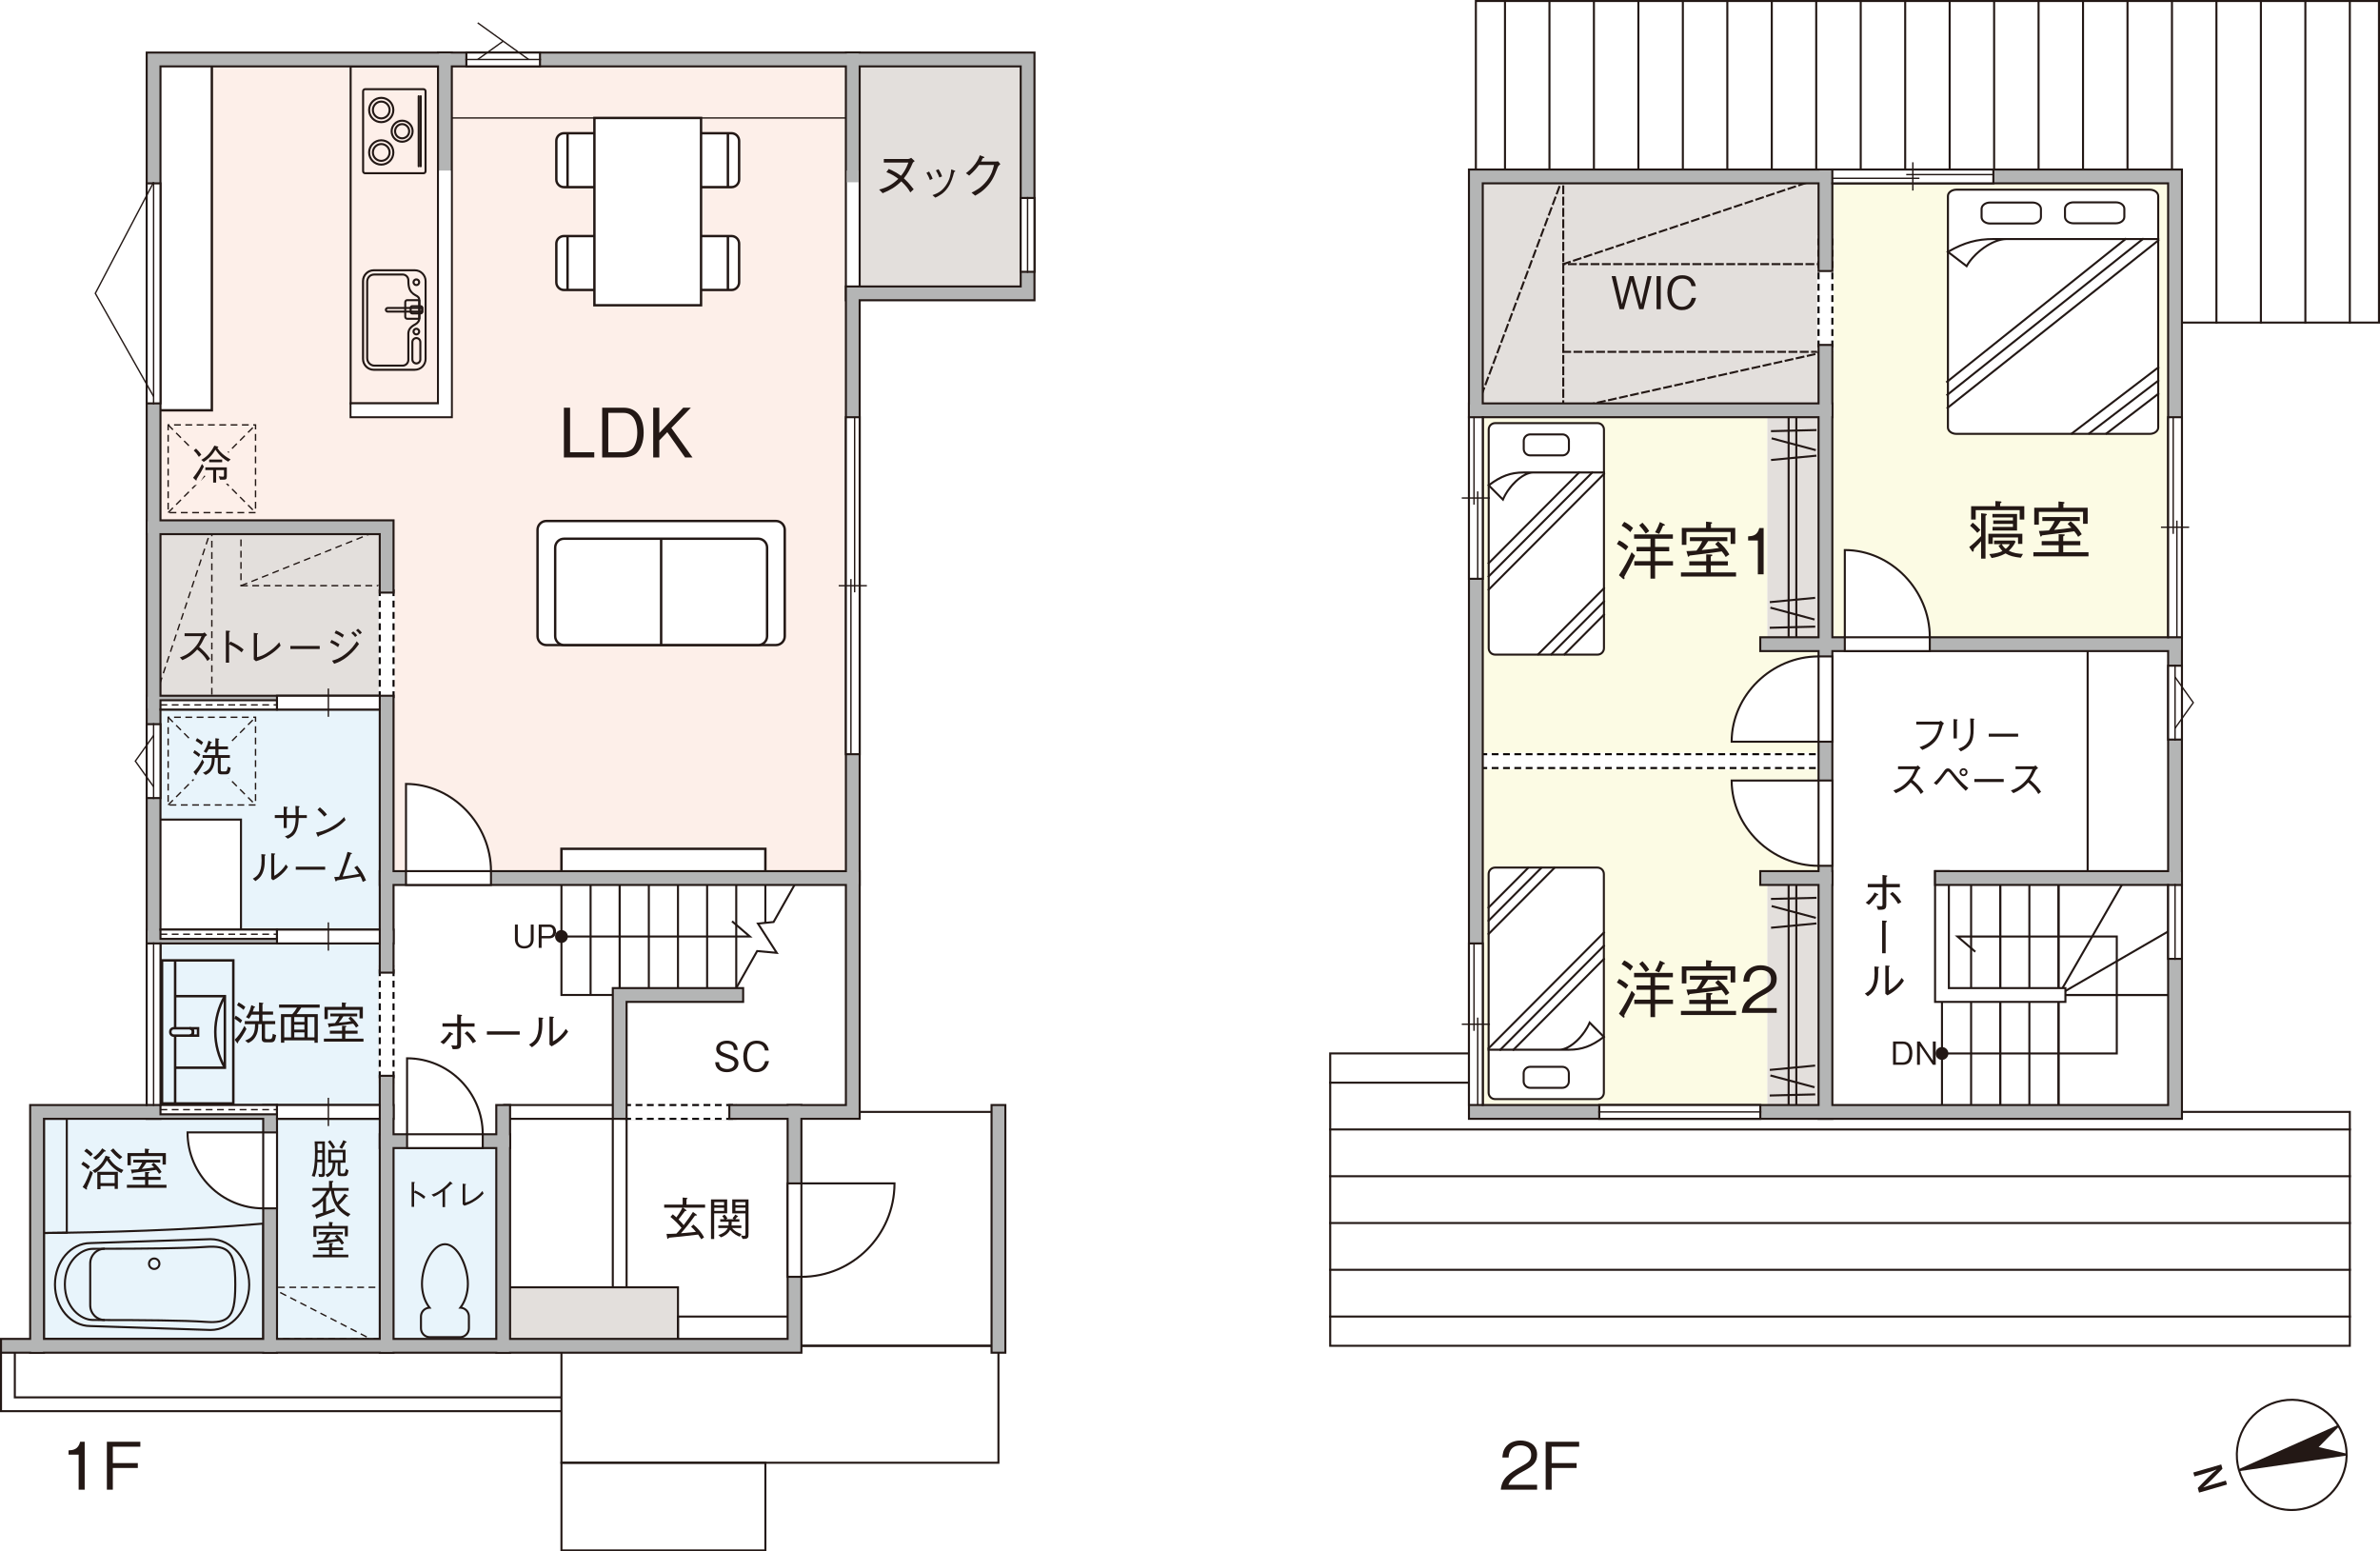 <?xml version="1.0" encoding="UTF-8"?><svg id="_レイヤー_2" xmlns="http://www.w3.org/2000/svg" width="100.195" height="65.306" xmlns:xlink="http://www.w3.org/1999/xlink" viewBox="0 0 100.195 65.306"><defs><style>.cls-1{fill:#e3dfdc;}.cls-2{fill:url(#_タイル_大_);}.cls-3{fill:#231815;}.cls-4{fill:#fcfbe4;}.cls-5{fill:#fff;}.cls-6,.cls-7,.cls-8,.cls-9,.cls-10{fill:none;}.cls-11{fill:#fdefe9;}.cls-7{stroke:#060001;stroke-width:.667px;}.cls-8{stroke-dasharray:.191 .286;stroke-width:.705px;}.cls-8,.cls-10{stroke:#fff;}.cls-12{fill:#b4b5b5;}.cls-9{stroke:#9a9898;stroke-width:.3px;}.cls-13{fill:#e8f4fb;}.cls-10{stroke-width:.495px;}</style><pattern id="_タイル_大_" x="0" y="0" width="38.268" height="38.268" patternTransform="translate(-6248.833 -6362.93) scale(.19)" patternUnits="userSpaceOnUse" viewBox="0 0 38.268 38.268"><rect class="cls-6" x="0" y="0" width="38.268" height="38.268"/><line class="cls-9" x1="38.268" y1="3.19" y2="3.19"/><line class="cls-9" x1="38.268" y1="9.567" y2="9.567"/><line class="cls-9" x1="38.268" y1="15.945" y2="15.945"/><line class="cls-9" x1="38.268" y1="22.323" y2="22.323"/><line class="cls-9" x1="38.268" y1="28.701" y2="28.701"/><line class="cls-9" x1="38.268" y1="35.079" y2="35.079"/><line class="cls-9" x1="3.19" x2="3.19" y2="38.268"/><line class="cls-9" x1="9.567" x2="9.567" y2="38.268"/><line class="cls-9" x1="15.945" x2="15.945" y2="38.268"/><line class="cls-9" x1="22.323" x2="22.323" y2="38.268"/><line class="cls-9" x1="28.701" x2="28.701" y2="38.268"/><line class="cls-9" x1="35.079" x2="35.079" y2="38.268"/></pattern></defs><g id="_編集モード"><rect class="cls-13" x="1.56" y="46.805" width="9.812" height="9.845"/><rect class="cls-13" x="11.372" y="46.805" width="4.906" height="9.845"/><rect class="cls-13" x="16.277" y="48.035" width="4.906" height="8.614"/><rect class="cls-13" x="6.466" y="39.421" width="9.812" height="7.384"/><rect class="cls-13" x="6.466" y="29.577" width="9.812" height="9.845"/><rect class="cls-1" x="6.466" y="22.193" width="9.812" height="7.383"/><rect class="cls-1" x="35.901" y="2.504" width="7.359" height="9.845"/><rect class="cls-1" x="21.183" y="54.188" width="7.359" height="2.461"/><polygon class="cls-11" points="6.466 2.504 6.466 22.193 16.277 22.193 16.277 36.96 35.901 36.96 35.901 2.504 6.466 2.504"/><polygon class="cls-2" points="33.632 36.96 32.586 38.81 31.929 38.876 32.72 40.109 31.895 40.034 30.85 41.882 26.089 41.882 26.089 46.805 35.901 46.805 35.901 41.883 35.901 41.882 35.901 36.96 33.632 36.96"/><path class="cls-2" d="M26.089,46.805v8.614h7.359v-8.614h-7.359ZM28.542,55.419h-2.453v-1.23h2.453v1.23Z"/><rect class="cls-2" x="33.448" y="46.805" width="8.585" height="9.845"/><rect class="cls-2" x="23.636" y="56.649" width="18.397" height="4.922"/><rect class="cls-2" x="23.636" y="61.572" width="8.585" height="3.692"/><rect class="cls-3" x="26.046" y="36.96" width=".086" height="4.922"/><rect class="cls-3" x="27.272" y="36.96" width=".086" height="4.922"/><rect class="cls-3" x="28.499" y="36.96" width=".086" height="4.922"/><rect class="cls-3" x="26.089" y="39.378" width="3.68" height=".086"/><polygon class="cls-3" points="26.132 41.925 23.593 41.925 23.593 36.96 23.679 36.96 23.679 41.839 26.046 41.839 26.046 36.96 26.132 36.96 26.132 41.925"/><rect class="cls-3" x="24.82" y="36.96" width=".086" height="4.922"/><path class="cls-3" d="M23.906,39.421c0-.149-.121-.271-.27-.271s-.269.121-.269.271.12.271.269.271.27-.121.27-.271Z"/><rect class="cls-3" x="23.636" y="39.378" width="2.453" height=".086"/><rect class="cls-3" x="32.178" y="36.96" width=".086" height="1.885"/><rect class="cls-3" x="30.952" y="36.96" width=".086" height="4.632"/><rect class="cls-3" x="29.726" y="36.96" width=".086" height="4.922"/><polygon class="cls-3" points="31.683 39.463 29.768 39.463 29.768 39.377 31.451 39.377 30.79 38.812 30.846 38.747 31.683 39.463"/><polygon class="cls-3" points="30.867 41.903 30.793 41.861 31.852 39.988 31.879 39.991 32.617 40.058 31.836 38.841 32.54 38.77 33.575 36.939 33.649 36.981 32.593 38.851 32.571 38.853 31.983 38.912 32.784 40.16 31.899 40.079 30.867 41.903"/><rect class="cls-6" x="29.768" y="36.96" width="4.906" height="4.922"/><path class="cls-3" d="M33.491,56.692h-4.992v-1.316h4.992v1.316ZM28.585,56.606h4.82v-1.145h-4.82v1.145Z"/><path class="cls-3" d="M18.483,17.023h-3.765V2.752h3.765v14.271ZM14.804,16.937h3.593V2.838h-3.593v14.099Z"/><path class="cls-3" d="M17.464,15.608h-1.728c-.131,0-.256-.052-.351-.146-.094-.095-.146-.22-.146-.352v-3.279c0-.274.223-.497.496-.497h1.728c.133,0,.257.052.35.146.094.095.146.219.146.351v3.279c0,.132-.052.256-.146.351-.094.094-.219.146-.351.146ZM15.737,11.42c-.226,0-.41.185-.41.411v3.279c0,.109.042.212.12.291.078.078.181.121.29.121h1.728c.109,0,.212-.043.29-.121.078-.079.12-.182.12-.291v-3.279c0-.109-.043-.212-.121-.291-.077-.078-.18-.121-.29-.121h-1.728Z"/><path class="cls-3" d="M17.528,15.342c-.117,0-.211-.095-.211-.211v-.733c0-.117.095-.211.211-.211s.21.095.21.211v.733c0,.117-.094.211-.21.211ZM17.528,14.272c-.069,0-.125.056-.125.125v.733c0,.069.056.125.125.125.069,0,.125-.056.125-.125v-.733c0-.069-.056-.125-.125-.125Z"/><path class="cls-3" d="M17.528,14.119c-.089,0-.162-.073-.162-.162s.073-.161.162-.161c.088,0,.161.072.161.161s-.072.162-.161.162ZM17.528,13.882c-.042,0-.076.034-.076.075,0,.042.034.076.076.076.041,0,.075-.034.075-.076,0-.042-.034-.075-.075-.075Z"/><path class="cls-3" d="M17.528,12.042c-.089,0-.162-.073-.162-.162s.073-.162.162-.162c.088,0,.161.073.161.162s-.072.162-.161.162ZM17.528,11.805c-.042,0-.076.034-.076.076s.034.076.076.076c.041,0,.075-.034.075-.076s-.034-.076-.075-.076Z"/><path class="cls-3" d="M16.95,15.433h-1.195c-.164,0-.339-.144-.339-.359v-3.226c.006-.167.125-.335.339-.335h1.195c.157,0,.285.128.285.287,0,.298.042.463.28.593.083.037.181.1.181.241v.783c0,.118-.097.223-.187.271-.214.113-.265.216-.275.336v1.124c0,.157-.127.286-.284.286ZM15.754,11.599c-.167,0-.249.13-.253.251v3.224c0,.178.147.273.253.273h1.195c.11,0,.199-.089.199-.2v-1.127c.015-.179.108-.296.321-.409.08-.042.141-.126.141-.195v-.783c0-.075-.037-.121-.133-.164-.276-.15-.328-.352-.328-.67,0-.111-.089-.201-.199-.201h-1.195Z"/><path class="cls-3" d="M17.653,13.46h-.508c-.07,0-.127-.057-.127-.127v-.614c0-.07.057-.127.127-.127h.508l.043.043v.783l-.043.043ZM17.145,12.677c-.022,0-.042.019-.042.042v.614c0,.022.019.042.042.042h.465v-.697h-.465Z"/><path class="cls-3" d="M17.819,13.16h-1.498c-.065,0-.119-.054-.119-.12,0-.065.054-.119.119-.119h1.498v.239ZM16.321,13.007c-.019,0-.033.015-.033.033,0,.019.015.034.033.034h1.412v-.067h-1.412Z"/><path class="cls-3" d="M17.709,13.236h-.354c-.061,0-.11-.049-.11-.11v-.171c0-.061.049-.11.11-.11h.354c.061,0,.11.05.11.11v.171c0,.061-.049.11-.11.11ZM17.355,12.931c-.013,0-.024.011-.024.024v.171c0,.014.01.024.024.024h.354c.013,0,.024-.011.024-.024v-.171c0-.013-.011-.024-.024-.024h-.354Z"/><path class="cls-3" d="M17.829,7.335h-2.457c-.071,0-.129-.058-.129-.13v-3.364c0-.071.059-.13.129-.13h2.457c.07,0,.129.06.129.13v3.364c0,.072-.058.13-.129.13ZM15.372,3.797c-.023,0-.043.021-.043.044v3.364c0,.024.02.044.043.044h2.457c.023,0,.043-.02.043-.044v-3.364c0-.023-.021-.044-.043-.044h-2.457Z"/><path class="cls-3" d="M17.712,7.042c-.023,0-.043-.02-.043-.043v-2.949c0-.023.02-.043.043-.043s.043.02.043.043v2.949c0,.023-.02.043-.043.043Z"/><path class="cls-3" d="M17.626,7.042c-.023,0-.043-.02-.043-.043v-2.949c0-.023.02-.043.043-.043s.043.02.043.043v2.949c0,.023-.02.043-.043.043Z"/><path class="cls-3" d="M16.05,5.185c-.305,0-.553-.249-.553-.554s.248-.556.553-.556.553.25.553.556-.248.554-.553.554ZM16.05,4.161c-.258,0-.467.21-.467.47s.209.468.467.468.467-.21.467-.468-.209-.47-.467-.47Z"/><path class="cls-3" d="M16.05,5.026c-.218,0-.395-.178-.395-.396s.177-.397.395-.397.395.178.395.397-.177.396-.395.396ZM16.05,4.319c-.17,0-.309.14-.309.311s.139.31.309.31.309-.139.309-.31-.139-.311-.309-.311Z"/><path class="cls-3" d="M16.05,6.972c-.305,0-.553-.249-.553-.554s.248-.556.553-.556.553.25.553.556-.248.554-.553.554ZM16.05,5.948c-.258,0-.467.21-.467.47s.209.468.467.468.467-.21.467-.468-.209-.47-.467-.47Z"/><path class="cls-3" d="M16.05,6.813c-.218,0-.395-.178-.395-.396s.177-.396.395-.396.395.178.395.396-.177.396-.395.396ZM16.05,6.106c-.17,0-.309.139-.309.311s.139.311.309.311.309-.139.309-.311-.139-.311-.309-.311Z"/><path class="cls-3" d="M16.929,6.009c-.268,0-.485-.218-.485-.486s.218-.487.485-.487.485.218.485.487-.218.486-.485.486ZM16.929,5.123c-.22,0-.399.18-.399.401s.179.4.399.4.399-.179.399-.4-.179-.401-.399-.401Z"/><path class="cls-3" d="M16.929,5.865c-.188,0-.34-.153-.34-.341s.153-.342.34-.342.34.153.34.342-.153.341-.34.341ZM16.929,5.268c-.14,0-.254.115-.254.256s.114.255.254.255.254-.114.254-.255-.114-.256-.254-.256Z"/><path class="cls-3" d="M11.125,56.401H1.807v-4.542h.042c2.404-.024,5.956-.112,9.229-.396l.047-.004v4.942ZM1.893,56.315h9.146v-4.763c-3.243.28-6.753.368-9.146.392v4.371Z"/><path class="cls-3" d="M1.807,51.945v-4.893h1.048v4.879h-.042c-.344.007-.667.011-.962.014h-.043ZM1.893,47.138v4.72c.271-.002.565-.006.876-.011v-4.709h-.876Z"/><path class="cls-3" d="M8.862,56.026l-5.061-.165c-.843,0-1.53-.802-1.53-1.789s.687-1.789,1.531-1.789l5.058-.165c.924,0,1.674.876,1.674,1.954s-.75,1.954-1.673,1.954ZM3.803,52.369c-.797,0-1.446.764-1.446,1.703s.648,1.703,1.446,1.703l5.061.165c.874,0,1.585-.838,1.585-1.868s-.712-1.868-1.587-1.868l-5.059.165Z"/><path class="cls-3" d="M8.907,55.695c-.078,0-.162-.003-.252-.01-.875-.063-2.79-.077-4.242-.077,0,0-.256-.004-.509-.004-.51,0-1.216-.535-1.216-1.539s.706-1.54,1.216-1.54c.253,0,.508-.004.509-.004,1.453,0,3.367-.013,4.243-.077h0c.493-.035.784.023.973.199.233.217.32.602.32,1.421s-.087,1.204-.32,1.421c-.154.143-.375.209-.72.209ZM8.66,52.53c-.877.063-2.794.077-4.248.077,0,0-.255.004-.509.004-.474,0-1.13.505-1.13,1.454s.656,1.453,1.13,1.453c.254,0,.51.004.51.004,1.453,0,3.37.013,4.247.077.469.036.739-.019.909-.176.21-.196.292-.577.292-1.358s-.082-1.163-.293-1.359c-.169-.157-.44-.213-.908-.176h0Z"/><path class="cls-3" d="M4.412,55.608c-.362,0-.657-.296-.657-.66v-1.768c0-.364.295-.66.657-.66v.086c-.315,0-.571.257-.571.574v1.768c0,.316.256.574.571.574v.086Z"/><path class="cls-3" d="M6.492,53.458c-.145,0-.262-.118-.262-.264s.118-.263.262-.263.262.118.262.263-.118.264-.262.264ZM6.492,53.018c-.097,0-.176.079-.176.177,0,.098.079.178.176.178s.176-.08.176-.178-.079-.177-.176-.177Z"/><rect class="cls-6" x="1.56" y="46.805" width="9.812" height="9.845"/><path class="cls-3" d="M9.874,46.501h-3.106v-6.127h3.106v6.127ZM6.873,46.396h2.897v-5.918h-2.897v5.918Z"/><rect class="cls-3" x="7.321" y="40.426" width=".104" height="2.857"/><rect class="cls-3" x="7.321" y="43.593" width=".104" height="2.856"/><rect class="cls-6" x="7.171" y="43.282" width=".956" height=".31" rx=".142" ry=".142"/><polygon class="cls-3" points="9.519 44.996 7.373 44.996 7.373 44.891 9.415 44.891 9.415 41.984 7.373 41.984 7.373 41.88 9.519 41.88 9.519 44.996"/><path class="cls-3" d="M9.421,44.969c-.268-.466-.409-.996-.409-1.532s.141-1.065.409-1.532l.091.053c-.259.45-.396.961-.396,1.479s.137,1.029.396,1.48l-.091.052Z"/><path class="cls-3" d="M8.39,43.645h-.405v-.104c.049,0,.089-.041.089-.09v-.027c0-.049-.04-.089-.089-.089v-.104h.405v.415ZM8.158,43.541h.128v-.206h-.128c.014.027.021.057.021.089v.027c0,.032-.008.063-.021.09Z"/><path class="cls-3" d="M7.985,43.645h-.673c-.107,0-.194-.087-.194-.194v-.027c0-.107.087-.194.194-.194h.673c.107,0,.194.087.194.194v.027c0,.107-.087.194-.194.194ZM7.312,43.334c-.049,0-.089.04-.089.089v.027c0,.049.04.09.089.09h.673c.049,0,.089-.041.089-.09v-.027c0-.049-.04-.089-.089-.089h-.673Z"/><rect class="cls-6" x="6.466" y="40.07" width="6.003" height="6.735"/><path class="cls-3" d="M10.758,33.913h-.286v-.058h.286v.058ZM10.282,33.913h-.286v-.058h.286v.058ZM9.806,33.913h-.286v-.058h.286v.058ZM9.33,33.913h-.286v-.058h.286v.058ZM8.854,33.913h-.286v-.058h.286v.058ZM8.377,33.913h-.286v-.058h.286v.058ZM7.901,33.913h-.286v-.058h.286v.058ZM7.424,33.913h-.286v-.058h.286v.058ZM7.108,33.753h-.058v-.286h.058v.286ZM10.787,33.715h-.058v-.286h.058v.286ZM7.108,33.277h-.058v-.286h.058v.286ZM10.787,33.239h-.058v-.286h.058v.286ZM7.108,32.8h-.058v-.286h.058v.286ZM10.787,32.763h-.058v-.286h.058v.286ZM7.108,32.324h-.058v-.286h.058v.286ZM10.787,32.286h-.058v-.286h.058v.286ZM7.108,31.848h-.058v-.286h.058v.286ZM10.787,31.81h-.058v-.286h.058v.286ZM7.108,31.372h-.058v-.286h.058v.286ZM10.787,31.334h-.058v-.286h.058v.286ZM7.108,30.896h-.058v-.286h.058v.286ZM10.787,30.857h-.058v-.286h.058v.286ZM7.108,30.419h-.058v-.256h.087v.058h-.03v.198ZM10.787,30.381h-.058v-.161h-.067v-.058h.125v.218ZM10.471,30.221h-.286v-.058h.286v.058ZM9.995,30.221h-.286v-.058h.286v.058ZM9.519,30.221h-.286v-.058h.286v.058ZM9.042,30.221h-.286v-.058h.286v.058ZM8.566,30.221h-.286v-.058h.286v.058ZM8.09,30.221h-.286v-.058h.286v.058ZM7.614,30.221h-.286v-.058h.286v.058Z"/><path class="cls-3" d="M10.623,33.788l-.202-.202.04-.04.202.202-.04.04ZM10.287,33.45l-.202-.202.04-.04.202.202-.04.04ZM9.95,33.113l-.202-.203.04-.04.202.203-.04.04ZM9.614,32.776l-.202-.203.04-.04.202.203-.04.04ZM9.278,32.438l-.202-.203.04-.04.202.203-.04.04ZM8.942,32.101l-.202-.203.04-.04.202.203-.04.04ZM8.605,31.764l-.202-.202.04-.04.202.202-.04.04ZM8.27,31.426l-.202-.202.04-.04.202.202-.04.04ZM7.933,31.089l-.202-.202.04-.04.202.202-.04.04ZM7.597,30.751l-.202-.202.04-.04.202.202-.04.04ZM7.261,30.415l-.202-.203.04-.04.202.203-.04.04Z"/><path class="cls-3" d="M7.099,33.904l-.04-.04.202-.203.04.04-.202.203ZM7.436,33.566l-.04-.04.202-.202.04.04-.202.202ZM7.771,33.229l-.04-.04.202-.202.04.04-.202.202ZM8.108,32.892l-.04-.04.202-.202.04.04-.202.202ZM8.444,32.554l-.04-.04.202-.202.04.04-.202.202ZM8.78,32.217l-.04-.04.202-.203.04.04-.202.203ZM9.116,31.88l-.04-.04.202-.203.04.04-.202.203ZM9.453,31.542l-.04-.04.202-.203.04.04-.202.203ZM9.789,31.205l-.04-.04.202-.203.04.04-.202.203ZM10.125,30.868l-.04-.04.202-.202.04.04-.202.202ZM10.461,30.53l-.04-.04.202-.202.04.04-.202.202Z"/><rect class="cls-6" x="6.466" y="29.577" width="4.906" height="4.922"/><path class="cls-3" d="M10.758,21.607h-.286v-.058h.286v.058ZM10.282,21.607h-.286v-.058h.286v.058ZM9.806,21.607h-.286v-.058h.286v.058ZM9.33,21.607h-.286v-.058h.286v.058ZM8.854,21.607h-.286v-.058h.286v.058ZM8.377,21.607h-.286v-.058h.286v.058ZM7.901,21.607h-.286v-.058h.286v.058ZM7.424,21.607h-.286v-.058h.286v.058ZM7.108,21.447h-.058v-.286h.058v.286ZM10.787,21.409h-.058v-.286h.058v.286ZM7.108,20.971h-.058v-.286h.058v.286ZM10.787,20.933h-.058v-.286h.058v.286ZM7.108,20.495h-.058v-.286h.058v.286ZM10.787,20.457h-.058v-.286h.058v.286ZM7.108,20.019h-.058v-.286h.058v.286ZM10.787,19.98h-.058v-.286h.058v.286ZM7.108,19.542h-.058v-.286h.058v.286ZM10.787,19.504h-.058v-.286h.058v.286ZM7.108,19.066h-.058v-.286h.058v.286ZM10.787,19.028h-.058v-.286h.058v.286ZM7.108,18.59h-.058v-.286h.058v.286ZM10.787,18.552h-.058v-.286h.058v.286ZM7.108,18.113h-.058v-.256h.087v.058h-.03v.198ZM10.787,18.076h-.058v-.161h-.067v-.058h.125v.218ZM10.471,17.915h-.286v-.058h.286v.058ZM9.995,17.915h-.286v-.058h.286v.058ZM9.519,17.915h-.286v-.058h.286v.058ZM9.042,17.915h-.286v-.058h.286v.058ZM8.566,17.915h-.286v-.058h.286v.058ZM8.09,17.915h-.286v-.058h.286v.058ZM7.614,17.915h-.286v-.058h.286v.058Z"/><path class="cls-3" d="M10.623,21.482l-.202-.202.04-.04.202.202-.04.04ZM10.287,21.145l-.202-.202.04-.04.202.202-.04.04ZM9.95,20.808l-.202-.203.04-.04.202.203-.04.04ZM9.614,20.47l-.202-.203.04-.04.202.203-.04.04ZM9.278,20.133l-.202-.203.04-.04.202.203-.04.04ZM8.942,19.795l-.202-.203.04-.04.202.203-.04.04ZM8.605,19.458l-.202-.202.04-.04.202.202-.04.04ZM8.27,19.121l-.202-.202.04-.04.202.202-.04.04ZM7.933,18.783l-.202-.202.04-.04.202.202-.04.04ZM7.597,18.446l-.202-.202.04-.04.202.202-.04.04ZM7.261,18.109l-.202-.203.04-.04.202.203-.04.04Z"/><path class="cls-3" d="M7.099,21.598l-.04-.04.202-.203.04.04-.202.203ZM7.436,21.261l-.04-.04.202-.202.04.04-.202.202ZM7.771,20.923l-.04-.04.202-.202.04.04-.202.202ZM8.108,20.586l-.04-.04.202-.202.04.04-.202.202ZM8.444,20.249l-.04-.04.202-.202.04.04-.202.202ZM8.78,19.912l-.04-.04.202-.203.04.04-.202.203ZM9.116,19.574l-.04-.04.202-.203.04.04-.202.203ZM9.453,19.237l-.04-.04.202-.203.04.04-.202.203ZM9.789,18.899l-.04-.04.202-.203.04.04-.202.203ZM10.125,18.562l-.04-.04.202-.202.04.04-.202.202ZM10.461,18.225l-.04-.04.202-.202.04.04-.202.202Z"/><rect class="cls-6" x="6.466" y="17.271" width="4.906" height="4.922"/><path class="cls-3" d="M19.366,56.33h-1.268c-.231,0-.419-.188-.419-.417v-.494c0-.199.139-.365.327-.407-.183-.261-.284-.601-.284-.968,0-.776.451-1.714,1.01-1.714s1.008.938,1.008,1.714c0,.359-.103.708-.282.968.187.042.325.208.325.407v.494c0,.23-.187.417-.417.417ZM18.731,52.416c-.498,0-.924.895-.924,1.628,0,.371.113.726.31.974l.052.066-.084.003c-.18.007-.32.152-.32.331v.494c0,.183.149.332.333.332h1.268c.182,0,.331-.148.331-.332v-.494c0-.179-.14-.324-.318-.331l-.084-.003.052-.066c.195-.25.308-.605.308-.975,0-.733-.426-1.628-.922-1.628Z"/><rect class="cls-6" x="16.277" y="51.785" width="4.906" height="4.922"/><rect class="cls-5" x="6.466" y="34.499" width="3.679" height="4.922"/><path class="cls-3" d="M10.188,39.464h-3.765v-5.008h3.765v5.008ZM6.509,39.378h3.593v-4.836h-3.593v4.836Z"/><path class="cls-3" d="M16.306,56.387h-.104v-.058h.046v-.182h.058v.24ZM16.012,56.387h-.286v-.058h.286v.058ZM15.536,56.387h-.286v-.058h.286v.058ZM15.059,56.387h-.286v-.058h.286v.058ZM14.583,56.387h-.286v-.058h.286v.058ZM14.107,56.387h-.286v-.058h.286v.058ZM13.63,56.387h-.286v-.058h.286v.058ZM13.154,56.387h-.286v-.058h.286v.058ZM12.678,56.387h-.286v-.058h.286v.058ZM12.202,56.387h-.286v-.058h.286v.058ZM11.726,56.387h-.286v-.058h.286v.058ZM11.4,56.236h-.058v-.286h.058v.286ZM16.306,55.957h-.058v-.286h.058v.286ZM11.4,55.76h-.058v-.286h.058v.286ZM16.306,55.481h-.058v-.286h.058v.286ZM11.4,55.284h-.058v-.286h.058v.286ZM16.306,55.005h-.058v-.286h.058v.286ZM11.4,54.807h-.058v-.286h.058v.286ZM16.306,54.528h-.058v-.286h.058v.286ZM11.4,54.331h-.058v-.171h.172v.058h-.114v.114ZM16.277,54.217h-.286v-.058h.286v.058ZM15.801,54.217h-.286v-.058h.286v.058ZM15.325,54.217h-.286v-.058h.286v.058ZM14.849,54.217h-.286v-.058h.286v.058ZM14.373,54.217h-.286v-.058h.286v.058ZM13.896,54.217h-.286v-.058h.286v.058ZM13.42,54.217h-.286v-.058h.286v.058ZM12.943,54.217h-.286v-.058h.286v.058ZM12.467,54.217h-.286v-.058h.286v.058ZM11.991,54.217h-.286v-.058h.286v.058Z"/><path class="cls-3" d="M16.264,56.732l-.245-.126.026-.051.245.126-.026.051ZM15.85,56.519l-.254-.13.026-.051.254.13-.026.051ZM15.426,56.302l-.254-.13.026-.051.254.13-.026.051ZM15.002,56.084l-.254-.13.026-.051.254.13-.026.051ZM14.579,55.867l-.254-.13.026-.051.254.13-.026.051ZM14.155,55.649l-.254-.131.026-.051.254.131-.026.051ZM13.731,55.432l-.254-.13.026-.051.254.13-.026.051ZM13.308,55.214l-.254-.13.026-.051.254.13-.026.051ZM12.884,54.997l-.254-.13.026-.051.254.13-.026.051ZM12.46,54.779l-.254-.13.026-.051.254.13-.026.051ZM12.036,54.562l-.254-.131.026-.051.254.131-.026.051ZM11.613,54.344l-.254-.13.026-.051.254.13-.026.051Z"/><path class="cls-3" d="M35.93,4.994h-17.229v-2.519h17.229v2.519ZM18.759,4.937h17.113v-2.404h-17.113v2.404Z"/><path class="cls-5" d="M25.024,9.936h-1.282c-.177,0-.321.144-.321.322v1.627c0,.178.143.322.321.322h1.282"/><path class="cls-3" d="M25.024,12.257h-1.282c-.205,0-.372-.167-.372-.373v-1.626c0-.206.167-.373.372-.373h1.282v.102h-1.282c-.149,0-.27.122-.27.271v1.626c0,.149.121.271.27.271h1.282v.102Z"/><rect class="cls-3" x="23.842" y="9.936" width=".102" height="2.27"/><path class="cls-5" d="M25.024,5.608h-1.282c-.177,0-.321.144-.321.322v1.626c0,.178.143.322.321.322h1.282"/><path class="cls-3" d="M25.024,7.929h-1.282c-.205,0-.372-.167-.372-.373v-1.626c0-.206.167-.373.372-.373h1.282v.102h-1.282c-.149,0-.27.122-.27.271v1.626c0,.149.121.271.27.271h1.282v.102Z"/><rect class="cls-3" x="23.842" y="5.608" width=".102" height="2.27"/><path class="cls-5" d="M29.513,9.936h1.282c.177,0,.321.144.321.322v1.627c0,.178-.144.322-.321.322h-1.282"/><path class="cls-3" d="M30.795,12.257h-1.282v-.102h1.282c.149,0,.27-.122.27-.271v-1.626c0-.149-.121-.271-.27-.271h-1.282v-.102h1.282c.205,0,.372.167.372.373v1.626c0,.206-.167.373-.372.373Z"/><rect class="cls-3" x="30.593" y="9.936" width=".102" height="2.27"/><path class="cls-5" d="M29.513,5.608h1.282c.177,0,.321.144.321.322v1.626c0,.178-.144.322-.321.322h-1.282"/><path class="cls-3" d="M30.795,7.929h-1.282v-.102h1.282c.149,0,.27-.122.27-.271v-1.626c0-.149-.121-.271-.27-.271h-1.282v-.102h1.282c.205,0,.372.167.372.373v1.626c0,.206-.167.373-.372.373Z"/><rect class="cls-3" x="30.593" y="5.608" width=".102" height="2.27"/><rect class="cls-5" x="25.024" y="4.965" width="4.489" height="7.884"/><path class="cls-3" d="M29.564,12.9h-4.591v-7.986h4.591v7.986ZM25.075,12.799h4.388v-7.783h-4.388v7.783Z"/><path class="cls-5" d="M23.001,21.93h9.664c.206,0,.373.167.373.373v4.477c0,.205-.166.371-.371.371h-9.663c-.206,0-.373-.167-.373-.373v-4.477c0-.205.166-.371.371-.371Z"/><path class="cls-3" d="M32.666,27.203h-9.665c-.233,0-.422-.19-.422-.424v-4.476c0-.233.189-.423.422-.423h9.665c.233,0,.422.19.422.423v4.476c0,.234-.189.424-.422.424ZM23,21.981c-.176,0-.32.145-.32.322v4.476c0,.178.144.323.32.323h9.665c.177,0,.321-.145.321-.323v-4.476c0-.177-.144-.322-.321-.322h-9.665Z"/><path class="cls-5" d="M23.744,22.676h8.176c.206,0,.373.167.373.373v3.731c0,.205-.167.372-.372.372h-8.176c-.206,0-.373-.167-.373-.373v-3.731c0-.205.167-.372.372-.372Z"/><path class="cls-3" d="M31.922,27.203h-8.178c-.233,0-.422-.19-.422-.424v-3.729c0-.234.189-.424.422-.424h8.178c.233,0,.422.19.422.424v3.729c0,.234-.189.424-.422.424ZM23.744,22.727c-.177,0-.321.145-.321.323v3.729c0,.178.144.323.321.323h8.178c.177,0,.321-.145.321-.323v-3.729c0-.178-.144-.323-.321-.323h-8.178Z"/><rect class="cls-3" x="27.782" y="22.676" width=".102" height="4.476"/><rect class="cls-6" x="21.859" y="21.067" width="12.013" height="13.432"/><rect class="cls-5" x="23.636" y="35.73" width="8.585" height="1.23"/><path class="cls-3" d="M32.272,37.011h-8.687v-1.332h8.687v1.332ZM23.687,36.909h8.483v-1.129h-8.483v1.129Z"/><path class="cls-3" d="M8.947,29.605h-.314v-.058h.257v-.117h.058v.174ZM8.442,29.605h-.286v-.058h.286v.058ZM7.966,29.605h-.286v-.058h.286v.058ZM7.49,29.605h-.286v-.058h.286v.058ZM7.014,29.605h-.286v-.058h.286v.058ZM6.537,29.605h-.1v-.243h.058v.186h.042v.058ZM8.947,29.241h-.058v-.286h.058v.286ZM6.495,29.172h-.058v-.286h.058v.286ZM8.947,28.765h-.058v-.286h.058v.286ZM6.495,28.695h-.058v-.286h.058v.286ZM8.947,28.288h-.058v-.286h.058v.286ZM6.495,28.219h-.058v-.286h.058v.286ZM8.947,27.812h-.058v-.286h.058v.286ZM6.495,27.743h-.058v-.286h.058v.286ZM8.947,27.336h-.058v-.286h.058v.286ZM6.495,27.267h-.058v-.286h.058v.286ZM8.947,26.859h-.058v-.286h.058v.286ZM6.495,26.791h-.058v-.286h.058v.286ZM8.947,26.383h-.058v-.286h.058v.286ZM6.495,26.314h-.058v-.286h.058v.286ZM8.947,25.907h-.058v-.286h.058v.286ZM6.495,25.838h-.058v-.286h.058v.286ZM8.947,25.431h-.058v-.286h.058v.286ZM6.495,25.362h-.058v-.286h.058v.286ZM8.947,24.955h-.058v-.286h.058v.286ZM6.495,24.885h-.058v-.286h.058v.286ZM8.947,24.478h-.058v-.286h.058v.286ZM6.495,24.409h-.058v-.286h.058v.286ZM8.947,24.002h-.058v-.286h.058v.286ZM6.495,23.933h-.058v-.286h.058v.286ZM8.947,23.526h-.058v-.286h.058v.286ZM6.495,23.457h-.058v-.286h.058v.286ZM8.947,23.049h-.058v-.286h.058v.286ZM6.495,22.98h-.058v-.286h.058v.286ZM8.947,22.573h-.058v-.286h.058v.286ZM6.495,22.504h-.058v-.286h.058v.286ZM8.822,22.222h-.286v-.058h.286v.058ZM8.346,22.222h-.286v-.058h.286v.058ZM7.87,22.222h-.286v-.058h.286v.058ZM7.393,22.222h-.286v-.058h.286v.058ZM6.917,22.222h-.286v-.058h.286v.058Z"/><path class="cls-3" d="M16.146,24.683h-.286v-.058h.286v.058ZM15.669,24.683h-.286v-.058h.286v.058ZM15.193,24.683h-.286v-.058h.286v.058ZM14.717,24.683h-.286v-.058h.286v.058ZM14.241,24.683h-.286v-.058h.286v.058ZM13.765,24.683h-.286v-.058h.286v.058ZM13.288,24.683h-.286v-.058h.286v.058ZM12.812,24.683h-.286v-.058h.286v.058ZM12.336,24.683h-.286v-.058h.286v.058ZM11.859,24.683h-.286v-.058h.286v.058ZM11.383,24.683h-.286v-.058h.286v.058ZM10.907,24.683h-.286v-.058h.286v.058ZM10.431,24.683h-.314v-.07h.058v.013h.257v.058ZM16.306,24.595h-.058v-.286h.058v.286ZM10.174,24.422h-.058v-.286h.058v.286ZM16.306,24.119h-.058v-.286h.058v.286ZM10.174,23.946h-.058v-.286h.058v.286ZM16.306,23.643h-.058v-.286h.058v.286ZM10.174,23.47h-.058v-.286h.058v.286ZM16.306,23.167h-.058v-.286h.058v.286ZM10.174,22.994h-.058v-.286h.058v.286ZM16.306,22.69h-.058v-.286h.058v.286ZM10.174,22.518h-.058v-.286h.058v.286ZM16.277,22.222h-.265v-.058h.294v.049h-.029v.008ZM15.822,22.222h-.286v-.058h.286v.058ZM15.346,22.222h-.286v-.058h.286v.058ZM14.869,22.222h-.286v-.058h.286v.058ZM14.393,22.222h-.286v-.058h.286v.058ZM13.917,22.222h-.286v-.058h.286v.058ZM13.44,22.222h-.286v-.058h.286v.058ZM12.964,22.222h-.286v-.058h.286v.058ZM12.488,22.222h-.286v-.058h.286v.058ZM12.012,22.222h-.286v-.058h.286v.058ZM11.536,22.222h-.286v-.058h.286v.058ZM11.059,22.222h-.286v-.058h.286v.058ZM10.583,22.222h-.286v-.058h.286v.058Z"/><path class="cls-3" d="M6.493,29.585l-.055-.018.05-.152.055.018-.05.152ZM6.604,29.253l-.055-.019.09-.271.055.019-.09.271ZM6.754,28.801l-.055-.018.09-.271.055.018-.09.271ZM6.904,28.349l-.055-.018.09-.271.055.018-.09.271ZM7.054,27.897l-.055-.018.09-.271.055.018-.09.271ZM7.204,27.445l-.055-.019.09-.271.055.019-.09.271ZM7.354,26.993l-.055-.018.09-.271.055.018-.09.271ZM7.504,26.542l-.055-.019.09-.271.055.019-.09.271ZM7.655,26.089l-.055-.018.09-.271.055.018-.09.271ZM7.805,25.637l-.055-.018.09-.271.055.018-.09.271ZM7.955,25.185l-.055-.018.09-.271.055.018-.09.271ZM8.105,24.733l-.055-.018.09-.271.055.018-.09.271ZM8.255,24.281l-.055-.018.09-.271.055.018-.09.271ZM8.405,23.829l-.055-.018.09-.271.055.019-.09.271ZM8.556,23.377l-.055-.018.09-.271.055.018-.09.271ZM8.706,22.925l-.055-.018.09-.271.055.018-.09.271ZM8.856,22.473l-.055-.018.09-.271.055.018-.09.271Z"/><path class="cls-3" d="M10.156,24.681l-.021-.053.265-.106.021.053-.265.106ZM10.598,24.503l-.021-.053.265-.106.021.053-.265.106ZM11.04,24.326l-.021-.053.266-.106.021.053-.266.106ZM11.482,24.148l-.021-.053.265-.106.021.053-.265.106ZM11.924,23.971l-.021-.053.265-.106.021.053-.265.106ZM12.366,23.794l-.021-.053.265-.106.021.053-.265.106ZM12.808,23.616l-.021-.053.265-.106.021.053-.265.106ZM13.25,23.439l-.021-.053.266-.106.021.053-.266.106ZM13.692,23.262l-.021-.053.265-.106.021.053-.265.106ZM14.134,23.084l-.021-.053.265-.106.021.053-.265.106ZM14.576,22.907l-.021-.053.265-.106.021.053-.265.106ZM15.018,22.729l-.021-.053.265-.106.021.053-.265.106ZM15.459,22.552l-.021-.053.266-.106.021.053-.266.106ZM15.902,22.375l-.021-.053.265-.106.021.053-.265.106Z"/><rect class="cls-5" x="6.466" y="2.504" width="2.453" height="14.767"/><path class="cls-3" d="M8.969,17.322h-2.554V2.453h2.554v14.869ZM6.517,17.22h2.351V2.555h-2.351v14.666Z"/><path class="cls-3" d="M12.917,34.31v.123h-.342c-.009.198-.018.359-.096.531-.093.207-.212.269-.364.339l-.12-.098c.161-.057.275-.107.368-.298.07-.15.078-.295.087-.474h-.379v.421h-.128v-.421h-.374v-.123h.374v-.358l.139.016c.012.001.031.005.031.019,0,.008-.003.012-.041.031v.293h.375c0-.146-.005-.293-.009-.39l.126.011c.022.001.048.003.048.022,0,.018-.019.026-.036.037v.32h.342Z"/><path class="cls-3" d="M14.548,34.517c-.191.193-.4.403-1.121.666-.002.003-.021.045-.031.045-.014,0-.022-.021-.033-.043l-.058-.142c.169-.031.355-.063.67-.245.297-.169.417-.3.514-.407l.058.126ZM13.649,34.374c-.083-.107-.181-.202-.282-.293l.099-.099c.053.045.198.174.298.302l-.115.09Z"/><path class="cls-3" d="M10.643,36.986c.172-.096.369-.219.369-.76,0-.105-.005-.207-.009-.272l.14.012c.007.001.038.003.038.021,0,.009-.003.012-.036.036.004.323-.005.421-.032.542-.072.315-.21.417-.359.524l-.111-.102ZM11.417,35.917l.137.01c.017.002.033.007.033.017,0,.011-.005.014-.041.037v.883c.078-.043.162-.09.289-.221.116-.118.161-.195.197-.255l.089.104c-.057.086-.12.183-.279.324-.156.136-.258.191-.343.238l-.081-.064v-1.072Z"/><path class="cls-3" d="M12.452,36.609v-.126h1.237v.126h-1.237Z"/><path class="cls-3" d="M15.27,37.121c-.027-.098-.068-.179-.097-.229-.258.043-.308.052-.755.127-.195.035-.202.035-.232.04-.027.04-.031.043-.041.043-.017,0-.022-.019-.025-.029l-.05-.159c.027.002.06.005.205-.009.125-.288.301-.813.355-1.046l.159.042c.01.001.029.008.029.024,0,.014-.029.024-.053.035-.023.06-.254.689-.34.933.232-.027.461-.062.69-.108-.034-.054-.106-.166-.2-.272l.125-.073c.166.202.28.4.369.619l-.139.064Z"/><rect class="cls-3" x="35.567" y="2.17" width=".667" height="10.512"/><rect class="cls-5" x="35.653" y="7.179" width=".495" height="5.417"/><polygon class="cls-3" points="26.422 54.188 25.755 54.188 25.755 47.138 21.183 47.138 21.183 46.471 26.422 46.471 26.422 54.188"/><polygon class="cls-5" points="26.336 54.188 25.841 54.188 25.841 47.052 21.183 47.052 21.183 46.557 26.336 46.557 26.336 54.188"/><path class="cls-3" d="M28.585,56.692h-7.445v-2.547h7.445v2.547ZM21.226,56.606h7.273v-2.375h-7.273v2.375Z"/><polygon class="cls-3" points="23.636 59.444 0 59.444 0 56.649 .667 56.649 .667 58.777 23.636 58.777 23.636 59.444"/><polygon class="cls-5" points="23.636 59.358 .086 59.358 .086 56.649 .581 56.649 .581 58.863 23.636 58.863 23.636 59.358"/><path class="cls-3" d="M42.076,61.615h-18.483v-5.008h18.483v5.008ZM23.679,61.529h18.311v-4.836h-18.311v4.836Z"/><path class="cls-3" d="M32.265,65.306h-8.671v-3.777h8.671v3.777ZM23.679,65.22h8.5v-3.605h-8.5v3.605Z"/><path class="cls-3" d="M42.076,56.692h-8.671v-9.931h8.671v9.931ZM33.491,56.606h8.5v-9.759h-8.5v9.759Z"/><line class="cls-7" x1="26.089" y1="46.805" x2="30.995" y2="46.805"/><line class="cls-8" x1="26.089" y1="46.805" x2="30.995" y2="46.805"/><line class="cls-10" x1="26.089" y1="46.805" x2="30.995" y2="46.805"/><line class="cls-7" x1="16.277" y1="45.574" x2="16.277" y2="40.652"/><line class="cls-8" x1="16.277" y1="45.574" x2="16.277" y2="40.652"/><line class="cls-10" x1="16.277" y1="45.574" x2="16.277" y2="40.652"/><line class="cls-7" x1="16.277" y1="29.576" x2="16.277" y2="24.654"/><line class="cls-8" x1="16.277" y1="29.576" x2="16.277" y2="24.654"/><line class="cls-10" x1="16.277" y1="29.576" x2="16.277" y2="24.654"/><path class="cls-3" d="M33.781,56.983H1.227v-10.512h4.906V2.17h37.461v10.512h-7.359v34.456h-2.453v9.845ZM1.894,56.316h31.221v-9.845h2.453V12.015h7.359V2.837H6.799v44.301H1.894v9.178Z"/><rect class="cls-3" x="41.7" y="46.471" width=".667" height="10.512"/><rect class="cls-3" y="56.316" width="1.894" height=".667"/><polygon class="cls-3" points="16.611 24.988 15.944 24.988 15.944 22.527 6.132 22.527 6.132 21.86 16.611 21.86 16.611 24.988"/><polygon class="cls-3" points="16.611 40.985 15.944 40.985 15.944 29.91 6.132 29.91 6.132 29.243 16.611 29.243 16.611 40.985"/><rect class="cls-3" x="6.132" y="39.088" width="10.479" height=".667"/><rect class="cls-3" x="15.944" y="36.627" width="20.291" height=".667"/><polygon class="cls-3" points="26.422 47.138 25.755 47.138 25.755 41.549 31.329 41.549 31.329 42.216 26.422 42.216 26.422 47.138"/><rect class="cls-3" x="30.662" y="46.471" width="3.12" height=".667"/><rect class="cls-3" x="6.132" y="46.471" width="10.479" height=".667"/><rect class="cls-3" x="15.944" y="45.241" width=".667" height="11.742"/><rect class="cls-3" x="11.038" y="46.471" width=".667" height="10.512"/><rect class="cls-3" x="15.944" y="47.702" width="5.573" height=".667"/><rect class="cls-3" x="20.85" y="46.471" width=".667" height="10.512"/><polygon class="cls-3" points="19.064 17.604 14.717 17.604 14.717 16.938 18.397 16.938 18.397 2.17 19.064 2.17 19.064 17.604"/><path class="cls-12" d="M33.695,56.897H1.312v-10.34h4.906V2.256h37.289v10.34h-7.359v34.456h-2.453v9.845ZM1.808,56.402h31.393v-9.845h2.453V12.101h7.359V2.751H6.713v44.301H1.808v9.35Z"/><rect class="cls-12" x="41.786" y="46.557" width=".495" height="10.34"/><rect class="cls-12" x=".086" y="56.402" width="1.722" height=".495"/><polygon class="cls-12" points="16.525 24.902 16.03 24.902 16.03 22.441 6.218 22.441 6.218 21.946 16.525 21.946 16.525 24.902"/><polygon class="cls-12" points="16.525 40.899 16.03 40.899 16.03 29.824 6.218 29.824 6.218 29.329 16.525 29.329 16.525 40.899"/><rect class="cls-12" x="6.218" y="39.174" width="10.307" height=".495"/><rect class="cls-12" x="16.03" y="36.713" width="20.119" height=".495"/><polygon class="cls-12" points="26.336 47.052 25.841 47.052 25.841 41.635 31.243 41.635 31.243 42.13 26.336 42.13 26.336 47.052"/><rect class="cls-12" x="30.748" y="46.557" width="2.948" height=".495"/><rect class="cls-12" x="6.218" y="46.557" width="10.307" height=".495"/><rect class="cls-12" x="16.03" y="45.327" width=".495" height="11.57"/><rect class="cls-12" x="11.124" y="46.557" width=".495" height="10.34"/><rect class="cls-12" x="16.03" y="47.788" width="5.401" height=".495"/><rect class="cls-12" x="20.936" y="46.557" width=".495" height="10.34"/><polygon class="cls-12" points="18.978 17.519 14.803 17.519 14.803 17.023 18.483 17.023 18.483 2.256 18.978 2.256 18.978 17.519"/><polygon class="cls-5" points="18.978 17.519 14.803 17.519 14.803 17.023 18.483 17.023 18.483 7.179 18.978 7.179 18.978 17.519"/><rect class="cls-12" x="35.653" y="2.256" width=".495" height="5.417"/><path class="cls-5" d="M33.738,53.746c2.163,0,3.919-1.76,3.919-3.932h-3.919"/><path class="cls-3" d="M33.738,53.789v-.086c2.123,0,3.853-1.722,3.876-3.847h-3.876v-.086h3.962v.043c0,2.192-1.777,3.976-3.962,3.976Z"/><rect class="cls-3" x="33.114" y="49.771" width=".667" height="4.018"/><rect class="cls-5" x="33.2" y="49.856" width=".495" height="3.846"/><path class="cls-5" d="M20.67,36.669c0-1.983-1.602-3.671-3.578-3.671v3.671"/><path class="cls-3" d="M20.713,36.669h-.086c0-1.952-1.595-3.603-3.492-3.627v3.627h-.086v-3.713h.043c1.963,0,3.621,1.701,3.621,3.713Z"/><rect class="cls-3" x="17.049" y="36.626" width="3.663" height=".667"/><rect class="cls-5" x="17.135" y="36.712" width="3.492" height=".495"/><path class="cls-5" d="M20.323,47.745c0-1.765-1.426-3.197-3.186-3.197v3.197"/><path class="cls-3" d="M20.366,47.745h-.086c0-1.725-1.387-3.13-3.1-3.154v3.154h-.086v-3.24h.043c1.78,0,3.229,1.454,3.229,3.24Z"/><rect class="cls-3" x="17.095" y="47.702" width="3.271" height=".667"/><rect class="cls-5" x="17.18" y="47.788" width="3.1" height=".495"/><path class="cls-5" d="M11.082,50.864c-1.759,0-3.186-1.43-3.186-3.197h3.186"/><path class="cls-3" d="M11.082,50.907c-1.78,0-3.229-1.454-3.229-3.24v-.043h3.229v.086h-3.143c.023,1.719,1.424,3.111,3.143,3.111v.086Z"/><rect class="cls-3" x="11.038" y="47.625" width=".667" height="3.282"/><rect class="cls-5" x="11.124" y="47.71" width=".495" height="3.111"/><rect class="cls-3" x="6.713" y="46.471" width="4.992" height=".477"/><rect class="cls-5" x="6.799" y="46.557" width="4.82" height=".305"/><path class="cls-3" d="M11.662,46.738h-.143v-.058h.143v.058ZM11.328,46.738h-.286v-.058h.286v.058ZM10.852,46.738h-.286v-.058h.286v.058ZM10.375,46.738h-.286v-.058h.286v.058ZM9.899,46.738h-.286v-.058h.286v.058ZM9.423,46.738h-.286v-.058h.286v.058ZM8.947,46.738h-.286v-.058h.286v.058ZM8.47,46.738h-.286v-.058h.286v.058ZM7.994,46.738h-.286v-.058h.286v.058ZM7.518,46.738h-.286v-.058h.286v.058ZM7.042,46.738h-.286v-.058h.286v.058Z"/><rect class="cls-3" x="11.618" y="46.471" width="4.413" height=".667"/><rect class="cls-5" x="11.704" y="46.557" width="4.241" height=".495"/><rect class="cls-3" x="13.795" y="46.21" width=".058" height="1.19"/><rect class="cls-3" x="6.713" y="39.087" width="4.992" height=".477"/><rect class="cls-5" x="6.799" y="39.173" width="4.82" height=".305"/><path class="cls-3" d="M11.662,39.354h-.143v-.058h.143v.058ZM11.328,39.354h-.286v-.058h.286v.058ZM10.852,39.354h-.286v-.058h.286v.058ZM10.375,39.354h-.286v-.058h.286v.058ZM9.899,39.354h-.286v-.058h.286v.058ZM9.423,39.354h-.286v-.058h.286v.058ZM8.947,39.354h-.286v-.058h.286v.058ZM8.47,39.354h-.286v-.058h.286v.058ZM7.994,39.354h-.286v-.058h.286v.058ZM7.518,39.354h-.286v-.058h.286v.058ZM7.042,39.354h-.286v-.058h.286v.058Z"/><rect class="cls-3" x="11.618" y="39.088" width="4.413" height=".667"/><rect class="cls-5" x="11.704" y="39.174" width="4.241" height=".495"/><rect class="cls-3" x="13.795" y="38.826" width=".058" height="1.19"/><rect class="cls-3" x="6.713" y="29.434" width="4.992" height=".477"/><rect class="cls-5" x="6.799" y="29.52" width="4.82" height=".305"/><path class="cls-3" d="M11.662,29.701h-.143v-.058h.143v.058ZM11.328,29.701h-.286v-.058h.286v.058ZM10.852,29.701h-.286v-.058h.286v.058ZM10.375,29.701h-.286v-.058h.286v.058ZM9.899,29.701h-.286v-.058h.286v.058ZM9.423,29.701h-.286v-.058h.286v.058ZM8.947,29.701h-.286v-.058h.286v.058ZM8.47,29.701h-.286v-.058h.286v.058ZM7.994,29.701h-.286v-.058h.286v.058ZM7.518,29.701h-.286v-.058h.286v.058ZM7.042,29.701h-.286v-.058h.286v.058Z"/><rect class="cls-3" x="11.618" y="29.244" width="4.413" height=".667"/><rect class="cls-5" x="11.704" y="29.33" width="4.241" height=".495"/><rect class="cls-3" x="13.795" y="28.982" width=".058" height="1.19"/><rect class="cls-3" x="6.132" y="30.44" width=".667" height="3.195"/><rect class="cls-5" x="6.218" y="30.526" width=".495" height="3.024"/><rect class="cls-3" x="6.437" y="30.44" width=".058" height="3.195"/><polygon class="cls-3" points="6.442 33.131 5.662 32.038 5.674 32.021 6.442 30.944 6.489 30.978 5.732 32.038 6.489 33.098 6.442 33.131"/><rect class="cls-3" x="6.132" y="39.669" width=".667" height="6.887"/><rect class="cls-5" x="6.218" y="39.755" width=".495" height="6.715"/><rect class="cls-3" x="6.437" y="39.669" width=".058" height="6.888"/><rect class="cls-3" x="6.132" y="7.675" width=".667" height="9.348"/><rect class="cls-5" x="6.218" y="7.761" width=".495" height="9.176"/><rect class="cls-3" x="6.437" y="7.674" width=".058" height="9.349"/><polygon class="cls-3" points="6.441 16.703 3.98 12.349 3.987 12.335 6.44 7.661 6.491 7.688 4.045 12.348 6.491 16.675 6.441 16.703"/><rect class="cls-3" x="19.591" y="2.17" width="3.185" height=".667"/><rect class="cls-5" x="19.677" y="2.256" width="3.013" height=".495"/><rect class="cls-3" x="19.591" y="2.475" width="3.185" height=".058"/><polygon class="cls-3" points="20.127 2.527 20.094 2.48 21.167 1.709 21.2 1.756 20.127 2.527"/><polygon class="cls-3" points="22.24 2.527 20.094 .985 20.127 .938 22.273 2.48 22.24 2.527"/><rect class="cls-3" x="42.926" y="8.29" width=".667" height="3.194"/><rect class="cls-5" x="43.012" y="8.376" width=".495" height="3.023"/><rect class="cls-3" x="43.231" y="8.29" width=".058" height="3.195"/><rect class="cls-3" x="35.567" y="17.52" width=".667" height="14.27"/><rect class="cls-5" x="35.653" y="17.605" width=".495" height="14.099"/><rect class="cls-3" x="35.794" y="24.375" width=".058" height="7.372"/><rect class="cls-3" x="35.308" y="24.626" width="1.186" height=".058"/><rect class="cls-3" x="35.95" y="17.562" width=".058" height="7.371"/><path class="cls-3" d="M3.311,62.707v-1.475h-.425v-.18c.179-.011.403-.025.489-.362h.19v2.016h-.254Z"/><path class="cls-3" d="M4.75,60.897v.69h1.052v.205h-1.052v.914h-.251v-2.016h1.409v.207h-1.157Z"/><path class="cls-3" d="M17.472,50.109c.226.099.315.162.436.262l-.065.094c-.04-.035-.09-.081-.182-.141-.106-.071-.167-.097-.227-.121v.598h-.106v-1.049l.101.005c.006,0,.037.001.037.019,0,.008-.011.015-.032.029v.38l.038-.076Z"/><path class="cls-3" d="M18.63,50.811v-.654c-.155.11-.251.164-.367.214l-.097-.087c.117-.039.232-.077.437-.231.185-.138.276-.246.345-.325l.09.078c.005.003.015.014.015.024,0,.005-.001.011-.016.011-.009,0-.015-.001-.03-.004-.112.107-.149.145-.27.241v.734h-.107Z"/><path class="cls-3" d="M19.478,49.825l.113.014c.018.001.029.006.029.016,0,.008-.004.009-.034.029v.737c.109-.028.217-.058.414-.199.179-.129.255-.222.312-.29l.045.109c-.057.063-.135.153-.313.275-.214.146-.357.193-.493.237l-.073-.059v-.87Z"/><path class="cls-3" d="M8.188,31.578c.08.044.152.093.244.176l-.062.107c-.051-.042-.147-.121-.236-.174l.053-.108ZM8.592,32.085c-.092.176-.176.314-.313.493-.001.027-.001.053-.021.053-.007,0-.012-.003-.023-.019l-.089-.119c.112-.105.229-.245.371-.529l.075.121ZM8.298,31.071c.109.064.19.118.253.174l-.067.114c-.07-.065-.152-.119-.248-.176l.062-.112ZM9.067,31.421v-.346l.135.017c.018.003.031.007.031.017,0,.014-.019.022-.036.031v.281h.4v.117h-.4v.247h.48v.118h-.385v.476c0,.078.01.093.08.093h.096c.089,0,.101-.054.116-.202l.128.05c-.038.2-.053.274-.205.274h-.188c-.142,0-.15-.078-.15-.161v-.531h-.128c-.005.162-.012.35-.139.524-.073.104-.15.146-.244.193l-.116-.093c.107-.045.222-.093.297-.229.07-.124.074-.264.077-.395h-.388v-.118h.538v-.247h-.282c-.056.104-.08.133-.097.157l-.113-.064c.057-.072.139-.186.202-.454l.126.057c.009.005.017.01.017.019,0,.014-.019.019-.042.024-.019.071-.033.104-.048.143h.237Z"/><path class="cls-13" d="M8.635,32.845l-.188-.15c-.051.123-.172.127-.189.127h-.095l-.271-.35.124-.117c.073-.069.153-.157.253-.331l-.019-.016c-.061-.049-.14-.114-.215-.159l-.149-.09.214-.436-.119-.071.244-.445.169.099c.091.054.16.098.217.142l.033-.139.232.105v-.155l.516.065.031.302-.008.005h.372v.364h.081v.499h-.212l.273.106-.029.156c-.036.191-.081.43-.392.43h-.188c-.081,0-.245-.021-.312-.184-.083.094-.172.144-.264.19l-.109.055Z"/><path class="cls-3" d="M8.188,31.578c.08.044.152.093.244.176l-.062.107c-.051-.042-.147-.121-.236-.174l.053-.108ZM8.592,32.085c-.092.176-.176.314-.313.493-.001.027-.001.053-.021.053-.007,0-.012-.003-.023-.019l-.089-.119c.112-.105.229-.245.371-.529l.075.121ZM8.298,31.071c.109.064.19.118.253.174l-.067.114c-.07-.065-.152-.119-.248-.176l.062-.112ZM9.067,31.421v-.346l.135.017c.018.003.031.007.031.017,0,.014-.019.022-.036.031v.281h.4v.117h-.4v.247h.48v.118h-.385v.476c0,.078.01.093.08.093h.096c.089,0,.101-.054.116-.202l.128.05c-.038.2-.053.274-.205.274h-.188c-.142,0-.15-.078-.15-.161v-.531h-.128c-.005.162-.012.35-.139.524-.073.104-.15.146-.244.193l-.116-.093c.107-.045.222-.093.297-.229.07-.124.074-.264.077-.395h-.388v-.118h.538v-.247h-.282c-.056.104-.08.133-.097.157l-.113-.064c.057-.072.139-.186.202-.454l.126.057c.009.005.017.01.017.019,0,.014-.019.019-.042.024-.019.071-.033.104-.048.143h.237Z"/><path class="cls-3" d="M8.584,19.64c-.079.155-.163.312-.301.522-.002.031-.002.064-.022.064-.009,0-.017-.005-.034-.022l-.098-.093c.171-.215.277-.386.375-.583l.081.112ZM8.254,18.882c.092.084.147.155.222.255l-.103.095c-.072-.115-.133-.188-.217-.271l.098-.079ZM8.476,19.357c.131-.074.371-.229.547-.598l.126.033c.029.007.041.01.041.027,0,.019-.022.026-.043.03.093.153.272.336.562.489l-.103.095c-.155-.086-.355-.226-.535-.507-.174.297-.357.433-.494.516l-.103-.084ZM9.549,19.671v.381c0,.126-.044.14-.147.14h-.139l-.053-.148c.036.007.125.022.171.022s.048-.028.048-.062v-.215h-.33v.526h-.125v-.526h-.33v-.117h.904ZM8.806,19.456v-.112h.547v.112h-.547Z"/><path class="cls-11" d="M9.29,20.505h-.505v-.526h-.166c-.043.076-.093.159-.152.251-.035.178-.176.187-.206.187h-.079l-.31-.289.108-.136c.142-.178.24-.327.33-.503l-.028-.045-.141-.116.05-.028c-.057-.086-.106-.142-.168-.204l-.151-.149.391-.316.121.111c.101.092.161.168.238.271.08-.08.16-.188.23-.334l.067-.142.141.036.006-.01.009.014.123.032c.166.039.184.161.184.212,0,.009,0,.018-.001.026.076.092.206.211.419.324l.238.125-.297.275v.481c0,.219-.113.33-.337.33h-.112v.123Z"/><path class="cls-3" d="M8.584,19.64c-.079.155-.163.312-.301.522-.002.031-.002.064-.022.064-.009,0-.017-.005-.034-.022l-.098-.093c.171-.215.277-.386.375-.583l.081.112ZM8.254,18.882c.092.084.147.155.222.255l-.103.095c-.072-.115-.133-.188-.217-.271l.098-.079ZM8.476,19.357c.131-.074.371-.229.547-.598l.126.033c.029.007.041.01.041.027,0,.019-.022.026-.043.03.093.153.272.336.562.489l-.103.095c-.155-.086-.355-.226-.535-.507-.174.297-.357.433-.494.516l-.103-.084ZM9.549,19.671v.381c0,.126-.044.14-.147.14h-.139l-.053-.148c.036.007.125.022.171.022s.048-.028.048-.062v-.215h-.33v.526h-.125v-.526h-.33v-.117h.904ZM8.806,19.456v-.112h.547v.112h-.547Z"/><path class="cls-3" d="M23.739,19.255v-2.094h.26v1.876h1.019v.218h-1.278Z"/><path class="cls-3" d="M26.786,19.083c-.146.126-.379.172-.536.172h-.899v-2.094h.899c.57,0,.847.43.847,1.053,0,.396-.125.706-.311.87ZM26.244,17.379h-.636v1.658h.636c.171,0,.325-.086.394-.167.114-.129.191-.373.191-.663,0-.342-.103-.829-.585-.829Z"/><path class="cls-3" d="M28.84,19.255l-.748-1.064-.336.347v.717h-.257v-2.094h.257v1.062l1.007-1.062h.322l-.822.852.89,1.242h-.314Z"/><path class="cls-3" d="M37.415,7.11c.219.097.345.167.516.291.09-.111.205-.261.312-.558h-1.035v-.15h1.024c.027,0,.077-.017.129-.048l.148.137c-.059.04-.065.046-.082.072-.115.261-.19.419-.376.653.143.13.238.234.414.461l-.142.131c-.086-.154-.178-.276-.38-.465-.243.238-.45.36-.784.499l-.148-.154c.299-.076.527-.183.807-.451-.136-.103-.272-.198-.502-.28l.099-.137Z"/><path class="cls-3" d="M39.115,7.22c.032.052.101.17.148.303l-.115.055c-.046-.131-.106-.24-.146-.303l.113-.055ZM39.257,8.214c.178-.065.373-.135.561-.406.178-.255.207-.489.23-.68l.108.042c.048.015.061.025.061.036,0,.015-.006.017-.048.032-.054.208-.129.457-.257.645-.176.259-.362.352-.535.436l-.12-.103ZM39.512,7.123c.042.059.104.175.148.301l-.115.048c-.05-.135-.117-.252-.146-.301l.113-.048Z"/><path class="cls-3" d="M41.941,6.799c.031,0,.044-.002.075-.011l.098.12c-.082.067-.092.088-.108.126-.171.455-.282.653-.527.893-.142.139-.247.205-.426.308l-.153-.126c.184-.09.403-.2.633-.486.22-.276.272-.499.313-.68h-.631c-.092.126-.188.25-.414.449l-.136-.103c.115-.089.24-.186.389-.388.127-.175.165-.282.194-.364l.15.053c.04.015.042.036.042.04,0,.019-.027.023-.067.027-.021.046-.042.09-.071.143h.638Z"/><path class="cls-3" d="M8.72,26.733c-.075.05-.079.053-.099.081-.101.208-.147.29-.239.417.159.135.321.287.463.495l-.116.098c-.048-.083-.096-.164-.219-.295-.096-.102-.163-.153-.209-.189-.213.241-.391.345-.624.448l-.103-.116c.147-.051.323-.112.548-.334.226-.222.299-.409.361-.56h-.712v-.121h.76c.029,0,.062-.022.081-.037l.107.112Z"/><path class="cls-3" d="M9.694,27.004c.29.128.405.209.561.336l-.084.121c-.051-.045-.116-.104-.234-.181-.137-.091-.215-.124-.292-.155v.768h-.137v-1.347l.13.007c.009,0,.048.002.048.024,0,.01-.014.019-.041.038v.488l.05-.099Z"/><path class="cls-3" d="M10.682,26.64l.145.018c.022.001.038.008.038.021,0,.01-.005.012-.044.038v.946c.14-.036.28-.074.533-.255.231-.166.328-.285.402-.373l.058.14c-.073.081-.174.196-.403.354-.275.188-.459.248-.634.305l-.094-.076v-1.117Z"/><path class="cls-3" d="M12.223,27.318v-.126h1.237v.126h-1.237Z"/><path class="cls-3" d="M13.955,26.935c.101.042.229.109.338.185l-.062.123c-.082-.064-.161-.118-.333-.193l.057-.114ZM15.114,27.107c-.097.135-.219.305-.458.505-.256.214-.431.274-.588.329l-.089-.131c.135-.036.302-.083.55-.272.27-.205.388-.388.49-.545l.094.114ZM14.143,26.54c.118.043.246.119.338.185l-.063.117c-.126-.095-.212-.14-.333-.189l.058-.112ZM14.953,26.814c-.039-.052-.113-.127-.164-.166l.084-.072c.049.036.125.112.164.167l-.084.071ZM15.149,26.702c-.042-.06-.104-.115-.16-.166l.083-.072c.067.061.12.105.161.166l-.084.072Z"/><path class="cls-3" d="M22.076,39.925c-.365,0-.398-.298-.398-.381v-.626h.121v.644c0,.124.072.263.27.263.256,0,.276-.203.276-.263v-.644h.121v.626c0,.206-.134.381-.389.381Z"/><path class="cls-3" d="M23.131,39.498h-.331v.4h-.12v-.98h.45c.161,0,.28.107.28.293,0,.165-.102.287-.28.287ZM23.118,39.019h-.317v.38h.317c.122,0,.167-.091.167-.191,0-.115-.056-.189-.167-.189Z"/><path class="cls-3" d="M18.539,43.859c.061-.042.126-.086.232-.21.099-.118.12-.168.139-.217l.138.065c.011.005.028.017.028.032,0,.017-.005.019-.061.025-.047.069-.124.177-.232.297-.046.052-.065.067-.111.103l-.133-.095ZM19.248,43.215h-.62v-.14h.62v-.377l.16.019c.015.002.044.006.044.023,0,.015-.014.023-.044.04v.295h.57v.14h-.57v.715c0,.204-.052.241-.349.233l-.059-.164c.032.004.122.015.179.015.055,0,.069-.011.069-.08v-.719ZM19.671,43.407c.183.153.299.311.372.427l-.139.08c-.115-.204-.254-.343-.344-.417l.111-.09Z"/><path class="cls-3" d="M20.498,43.552v-.139h1.381v.139h-1.381Z"/><path class="cls-3" d="M22.27,43.97c.193-.106.412-.242.412-.841,0-.116-.006-.229-.009-.301l.156.013c.008.002.042.004.042.023,0,.009-.004.013-.04.04.004.356-.006.465-.036.599-.08.349-.235.462-.401.58l-.124-.113ZM23.134,42.788l.152.011c.02.002.037.008.037.019,0,.012-.006.015-.046.04v.977c.088-.048.181-.099.322-.244.13-.13.179-.215.219-.282l.099.114c-.063.096-.133.202-.311.359-.174.15-.288.211-.383.263l-.09-.071v-1.186Z"/><path class="cls-3" d="M30.598,45.132c-.104,0-.301-.022-.417-.187-.062-.088-.066-.174-.07-.234h.161c.003.052.01.152.096.217.084.062.198.072.248.072.2,0,.308-.122.308-.234,0-.108-.057-.145-.34-.241-.245-.083-.432-.148-.432-.375,0-.215.201-.346.456-.346.082,0,.28.017.381.174.055.086.063.171.067.216h-.161c-.005-.083-.019-.261-.292-.261-.193,0-.291.081-.291.206,0,.121.057.141.368.258.273.102.407.169.407.362,0,.233-.222.373-.487.373Z"/><path class="cls-3" d="M31.839,45.132c-.359,0-.547-.293-.547-.667,0-.357.178-.66.565-.66.084,0,.303.017.422.198.059.088.075.167.086.215h-.164c-.038-.231-.214-.285-.347-.285-.377,0-.402.417-.402.537-.001.243.096.534.39.534.289,0,.353-.274.368-.338h.164c-.06.262-.217.466-.535.466Z"/><path class="cls-3" d="M28.755,50.836l.124.089c.017.014.025.021.025.031,0,.011-.011.021-.065.019-.078.103-.16.213-.272.356.148.151.179.193.213.239.175-.231.288-.387.393-.555l.137.099c.021.015.027.025.027.033,0,.026-.04.024-.08.022-.242.34-.399.527-.591.744.364-.029.511-.046.631-.059-.075-.096-.118-.139-.204-.219l.099-.09c.181.152.339.328.448.538l-.115.083c-.074-.112-.085-.129-.133-.198-.561.069-.9.101-1.232.132-.012.023-.025.047-.046.047-.017,0-.023-.023-.025-.036l-.029-.173c.069.003.136.005.412-.01.036-.034.082-.076.218-.244-.111-.133-.26-.295-.466-.461l.1-.109c.026.021.042.034.152.13.017-.023.175-.235.25-.408h-.765v-.13h.778v-.297l.164.015c.021.002.04.006.04.021s-.021.027-.044.036v.225h.784v.13h-.929Z"/><path class="cls-3" d="M30.065,52.154h-.133v-1.667h.681v.587h-.547v1.08ZM30.483,50.731v-.13h-.412v.13h.412ZM30.483,50.97v-.133h-.412v.133h.412ZM30.823,51.695c.095.127.242.202.393.251l-.078.109c-.113-.048-.24-.101-.401-.286-.089.166-.234.259-.385.316l-.108-.099c.127-.038.307-.118.395-.292h-.4v-.109h.429c.006-.057.006-.082.006-.12v-.038h-.355v-.105h.175c-.015-.038-.038-.072-.089-.13l.095-.064c.042.038.08.078.124.154l-.059.04h.326l-.05-.046c.056-.059.084-.105.115-.152l.093.059c.013.007.023.017.023.026,0,.018-.036.021-.046.023-.013.019-.032.046-.07.09h.173v.105h-.326v.044c0,.053-.004.078-.007.114h.414v.109h-.385ZM31.193,52.005c.038.004.109.016.135.016.054,0,.054-.031.054-.086v-.86h-.555v-.587h.685v1.448c0,.141,0,.227-.248.213l-.071-.143ZM31.382,50.602h-.422v.13h.422v-.13ZM31.382,50.836h-.422v.133h.422v-.133Z"/><path class="cls-3" d="M9.922,42.753c.09.049.17.103.273.194l-.069.118c-.057-.046-.164-.133-.263-.192l.059-.12ZM10.375,43.313c-.103.194-.196.347-.349.545-.002.031-.002.059-.023.059-.007,0-.013-.004-.026-.021l-.1-.131c.126-.117.256-.271.414-.585l.084.133ZM10.046,42.192c.122.071.212.13.282.193l-.074.125c-.078-.072-.17-.131-.277-.194l.069-.124ZM10.905,42.579v-.383l.15.019c.02.004.035.008.035.019,0,.015-.021.025-.04.034v.311h.446v.13h-.446v.272h.536v.13h-.429v.526c0,.086.012.103.09.103h.107c.099,0,.112-.059.129-.223l.143.055c-.042.221-.059.303-.229.303h-.21c-.158,0-.168-.085-.168-.177v-.587h-.143c-.005.179-.013.387-.154.58-.082.115-.168.162-.273.214l-.129-.103c.12-.05.248-.103.332-.254.079-.137.082-.292.086-.437h-.433v-.13h.601v-.272h-.315c-.063.114-.089.146-.108.173l-.126-.07c.063-.08.154-.206.225-.502l.141.063c.009.006.019.012.019.021,0,.015-.021.021-.048.027-.021.078-.036.114-.053.158h.265Z"/><path class="cls-3" d="M12.683,42.415c-.074.115-.128.185-.198.273h.893v1.204h-.139v-.101h-1.271v.099h-.139v-1.202h.477c.078-.088.133-.16.198-.273h-.755v-.129h1.709v.129h-.774ZM12.255,42.812h-.288v.854h.288v-.854ZM12.816,42.812h-.427v.206h.427v-.206ZM12.816,43.132h-.427v.208h.427v-.208ZM12.816,43.455h-.427v.212h.427v-.212ZM13.238,42.812h-.288v.854h.288v-.854Z"/><path class="cls-3" d="M14.399,43.18l.149.003c.036.002.04.017.04.021,0,.012-.03.027-.051.038v.145h.517v.124h-.517v.21h.765v.124h-1.667v-.124h.765v-.21h-.513v-.124h.513v-.208ZM14.394,42.196l.147.015c.015.002.036.004.036.023,0,.013-.01.019-.035.031v.12h.734v.482h-.139v-.358h-1.337v.387h-.139v-.511h.732v-.189ZM14.989,43.258c-.031-.056-.058-.094-.119-.168-.272.042-.679.09-.973.124-.013.021-.023.036-.036.036-.011,0-.015-.011-.019-.027l-.04-.143c.061-.002.126-.002.303-.015.091-.12.133-.196.173-.284h-.372v-.118h1.133v.118h-.582c-.069.111-.124.185-.195.269.271-.027.387-.042.522-.065-.061-.065-.082-.086-.114-.114l.09-.084c.152.128.248.242.337.393l-.11.078Z"/><path class="cls-3" d="M3.704,49.219c-.067-.063-.149-.129-.282-.208l.08-.114c.107.059.192.118.286.204l-.084.118ZM3.65,50.01c.011.021.015.033.015.044,0,.012-.008.019-.019.019-.01,0-.023-.007-.027-.009l-.139-.096c.141-.213.238-.452.318-.694l.115.09c-.084.229-.151.393-.263.646ZM3.814,48.677c-.031-.031-.142-.143-.269-.223l.099-.105c.105.072.19.143.263.229l-.093.099ZM5.109,49.377c-.237-.112-.444-.284-.604-.53-.155.263-.294.405-.502.53l-.114-.103c.082-.042.219-.116.353-.276.088-.103.157-.223.203-.349l.162.044c.007.002.028.01.028.023,0,.021-.027.025-.044.028.206.332.458.447.605.506l-.086.127ZM4.392,48.469c-.034.042-.192.238-.354.353l-.121-.09c.157-.099.313-.271.387-.396l.14.099c.011.007.013.015.013.019,0,.021-.034.019-.065.015ZM4.827,50.043v-.119h-.597v.134h-.133v-.734h.864v.719h-.133ZM4.827,49.454h-.597v.347h.597v-.347ZM5.041,48.797c-.145-.105-.269-.235-.387-.368l.115-.09c.145.17.261.267.381.359l-.109.099Z"/><path class="cls-3" d="M6.106,49.333l.149.003c.036.002.04.017.04.021,0,.012-.03.027-.051.038v.145h.517v.124h-.517v.21h.765v.124h-1.667v-.124h.765v-.21h-.513v-.124h.513v-.208ZM6.101,48.349l.147.015c.015.002.036.004.036.023,0,.013-.01.019-.035.031v.12h.734v.482h-.139v-.358h-1.337v.387h-.139v-.511h.732v-.189ZM6.696,49.412c-.031-.056-.058-.094-.119-.168-.272.042-.679.09-.973.124-.013.021-.023.036-.036.036-.011,0-.015-.011-.019-.027l-.04-.143c.061-.002.126-.002.303-.015.091-.12.133-.196.173-.284h-.372v-.118h1.133v.118h-.582c-.069.111-.124.185-.195.269.271-.027.387-.042.522-.065-.061-.065-.082-.086-.114-.114l.09-.084c.152.128.248.242.337.393l-.11.078Z"/><path class="cls-3" d="M13.543,49.544c-.025,0-.073-.005-.111-.009l-.026-.126c.079.016.087.017.109.017.045,0,.05-.026.05-.079v-.428h-.205c-.005.155-.027.39-.111.616l-.125-.036c.063-.159.137-.367.137-.976,0-.105-.003-.281-.015-.478h.431v1.35c0,.078-.004.148-.134.148ZM13.565,48.523h-.191c0,.059-.005.224-.009.293h.2v-.293ZM13.565,48.147h-.196c.003.061.005.121.005.272h.191v-.272ZM14.5,49.507h-.152c-.07,0-.131-.01-.131-.115v-.45h-.094c0,.09-.005.24-.082.376-.033.055-.115.172-.261.234l-.081-.115c.113-.021.219-.11.265-.224.042-.107.039-.225.039-.271h-.183v-.543h.725v.543h-.214v.377c0,.073.01.076.066.076h.063c.063,0,.077-.069.103-.197l.111.071c-.041.212-.075.238-.175.238ZM14.012,48.359c-.063-.112-.125-.199-.21-.297l.099-.067c.082.093.144.181.208.297l-.097.067ZM14.43,48.511h-.491v.324h.491v-.324ZM14.541,48.097c-.037.093-.077.166-.144.262l-.111-.064c.046-.065.12-.178.166-.3l.12.055c.008.004.021.011.021.021,0,.019-.027.022-.052.026Z"/><path class="cls-3" d="M14.652,51.217c-.593-.319-.673-.805-.721-1.092h-.036c-.048.102-.093.176-.169.274v.598c.133-.046.195-.069.369-.134v.129c-.335.131-.511.191-.725.267-.008.022-.014.04-.034.04-.017,0-.024-.017-.029-.031l-.036-.136c.116-.024.188-.045.325-.09v-.498c-.092.095-.204.195-.377.296l-.108-.1c.273-.123.499-.326.639-.616h-.593v-.121h.693v-.296l.132.003c.032,0,.048.005.048.021,0,.024-.029.036-.046.043v.229h.693v.121h-.618c.029.235.085.373.138.481.101-.088.191-.183.308-.355l.111.064c.024.014.033.019.033.033,0,.022-.024.022-.062.022-.125.164-.227.269-.318.354.116.152.248.271.485.381l-.103.112Z"/><path class="cls-3" d="M13.856,52.323l.133.003c.032.001.036.016.036.019,0,.01-.027.024-.046.034v.131h.463v.112h-.463v.19h.685v.112h-1.493v-.112h.685v-.19h-.459v-.112h.459v-.188ZM13.851,51.434l.132.014c.014.001.032.003.032.021,0,.012-.008.017-.03.028v.108h.658v.437h-.125v-.324h-1.198v.35h-.125v-.462h.656v-.17ZM14.384,52.394c-.027-.05-.051-.084-.105-.151-.245.038-.608.081-.872.112-.012.019-.021.033-.032.033-.01,0-.014-.01-.017-.024l-.036-.129c.055-.001.112-.001.271-.014.082-.109.12-.178.155-.257h-.333v-.107h1.015v.107h-.521c-.062.1-.111.167-.175.243.243-.024.347-.038.469-.059-.055-.059-.074-.077-.103-.103l.08-.076c.137.116.222.219.303.355l-.1.07Z"/><rect class="cls-1" x="74.396" y="17.271" width="2.453" height="9.845"/><rect class="cls-1" x="74.396" y="36.96" width="2.453" height="9.845"/><rect class="cls-1" x="62.132" y="7.426" width="14.718" height="9.845"/><rect class="cls-4" x="76.849" y="7.426" width="14.717" height="19.689"/><polygon class="cls-4" points="74.396 17.271 62.132 17.271 62.132 32.038 76.849 32.038 76.849 27.116 74.396 27.116 74.396 17.271"/><polygon class="cls-4" points="74.396 46.804 62.132 46.804 62.132 32.038 76.849 32.038 76.849 36.96 74.396 36.96 74.396 46.804"/><rect class="cls-3" x="65.187" width=".086" height="7.469"/><rect class="cls-3" x="63.315" width=".086" height="7.469"/><rect class="cls-3" x="67.059" width=".086" height="7.469"/><rect class="cls-3" x="68.931" width=".086" height="7.469"/><rect class="cls-3" x="70.803" width=".086" height="7.469"/><rect class="cls-3" x="72.675" width=".086" height="7.469"/><rect class="cls-3" x="74.547" width=".086" height="7.469"/><rect class="cls-3" x="76.418" width=".086" height="7.469"/><rect class="cls-3" x="78.291" width=".086" height="7.469"/><rect class="cls-3" x="80.163" width=".086" height="7.469"/><rect class="cls-3" x="82.035" width=".086" height="7.469"/><rect class="cls-3" x="83.907" width=".086" height="7.469"/><rect class="cls-3" x="85.778" width=".086" height="7.469"/><rect class="cls-3" x="87.65" width=".086" height="7.469"/><rect class="cls-3" x="89.522" width=".086" height="7.469"/><rect class="cls-3" x="98.882" width=".086" height="13.622"/><rect class="cls-3" x="97.01" width=".086" height="13.622"/><rect class="cls-3" x="95.138" width=".086" height="13.622"/><rect class="cls-3" x="93.266" width=".086" height="13.622"/><rect class="cls-3" x="91.394" width=".086" height="7.469"/><rect class="cls-3" x="55.957" y="55.375" width="43.012" height=".086"/><rect class="cls-3" x="55.957" y="53.407" width="43.012" height=".086"/><rect class="cls-3" x="55.957" y="51.438" width="43.012" height=".086"/><rect class="cls-3" x="55.957" y="49.469" width="43.012" height=".086"/><rect class="cls-3" x="55.957" y="47.5" width="43.012" height=".086"/><rect class="cls-3" x="55.957" y="45.531" width="6.218" height=".086"/><path class="cls-3" d="M91.61,37.003h-3.766v-9.931h3.766v9.931ZM87.93,36.917h3.594v-9.759h-3.594v9.759Z"/><rect class="cls-3" x="84.165" y="41.883" width=".086" height="4.922"/><rect class="cls-3" x="85.391" y="41.883" width=".086" height="4.922"/><rect class="cls-3" x="86.618" y="41.883" width=".086" height="4.922"/><rect class="cls-3" x="84.208" y="44.301" width="2.453" height=".086"/><rect class="cls-3" x="84.165" y="36.961" width=".086" height="4.922"/><rect class="cls-3" x="85.391" y="36.961" width=".086" height="4.922"/><rect class="cls-3" x="86.618" y="36.961" width=".086" height="4.922"/><rect class="cls-3" x="84.208" y="39.379" width="2.453" height=".086"/><rect class="cls-3" x="81.712" y="41.883" width=".086" height="4.922"/><rect class="cls-3" x="82.938" y="41.883" width=".086" height="4.922"/><rect class="cls-3" x="84.165" y="41.883" width=".086" height="4.922"/><path class="cls-3" d="M82.025,44.344c0-.149-.121-.271-.27-.271s-.269.121-.269.271.12.271.269.271.27-.121.27-.271Z"/><rect class="cls-3" x="81.755" y="44.301" width="2.453" height=".086"/><rect class="cls-3" x="81.712" y="36.96" width=".086" height="4.922"/><rect class="cls-3" x="82.938" y="36.96" width=".086" height="4.922"/><rect class="cls-3" x="84.165" y="36.96" width=".086" height="4.922"/><polygon class="cls-3" points="83.13 40.095 82.293 39.379 84.208 39.379 84.208 39.465 82.525 39.465 83.186 40.03 83.13 40.095"/><rect class="cls-3" x="86.618" y="41.883" width=".086" height="4.922"/><rect class="cls-3" x="86.661" y="41.84" width="4.906" height=".086"/><polygon class="cls-3" points="89.157 44.387 86.661 44.387 86.661 44.301 89.071 44.301 89.071 41.883 89.157 41.883 89.157 44.387"/><rect class="cls-6" x="86.661" y="41.883" width="4.906" height="4.922"/><rect class="cls-3" x="86.618" y="36.96" width=".086" height="4.922"/><rect class="cls-3" x="86.661" y="41.84" width="4.906" height=".086"/><rect class="cls-3" x="86.279" y="40.419" width="5.669" height=".086" transform="translate(-8.281 50.094) rotate(-30.069)"/><polygon class="cls-3" points="86.698 41.904 86.624 41.861 89.457 36.939 89.531 36.982 86.698 41.904"/><polygon class="cls-3" points="89.157 41.883 89.071 41.883 89.071 39.464 86.661 39.464 86.661 39.378 89.157 39.378 89.157 41.883"/><rect class="cls-6" x="86.661" y="36.96" width="4.906" height="4.922"/><rect class="cls-3" x="75.58" y="17.271" width=".086" height="9.845"/><rect class="cls-3" x="75.256" y="17.271" width=".086" height="9.845"/><polygon class="cls-3" points="74.51 25.389 74.502 25.304 76.412 25.122 76.419 25.207 74.51 25.389"/><polygon class="cls-3" points="74.503 26.468 74.501 26.382 76.418 26.334 76.42 26.42 74.503 26.468"/><polygon class="cls-3" points="76.379 26.119 74.52 25.621 74.542 25.538 76.402 26.036 76.379 26.119"/><polygon class="cls-3" points="74.563 19.405 74.555 19.32 76.465 19.138 76.473 19.223 74.563 19.405"/><polygon class="cls-3" points="74.557 18.192 74.555 18.106 76.472 18.059 76.474 18.145 74.557 18.192"/><polygon class="cls-3" points="76.433 18.989 74.573 18.492 74.595 18.409 76.455 18.906 76.433 18.989"/><rect class="cls-3" x="75.58" y="36.96" width=".086" height="9.844"/><rect class="cls-3" x="75.256" y="36.96" width=".086" height="9.844"/><polygon class="cls-3" points="74.51 45.079 74.502 44.994 76.412 44.812 76.419 44.896 74.51 45.079"/><polygon class="cls-3" points="74.503 46.157 74.501 46.071 76.418 46.024 76.42 46.11 74.503 46.157"/><polygon class="cls-3" points="76.379 45.808 74.52 45.311 74.542 45.228 76.402 45.725 76.379 45.808"/><polygon class="cls-3" points="74.563 39.094 74.555 39.009 76.465 38.828 76.473 38.913 74.563 39.094"/><polygon class="cls-3" points="74.557 37.882 74.555 37.796 76.472 37.749 76.474 37.834 74.557 37.882"/><polygon class="cls-3" points="76.433 38.679 74.573 38.181 74.595 38.098 76.455 38.596 76.433 38.679"/><path class="cls-3" d="M76.892,17.314h-.208v-.086h.122v-.165h.086v.25ZM76.58,17.314h-.372v-.086h.372v.086ZM76.104,17.314h-.372v-.086h.372v.086ZM75.627,17.314h-.372v-.086h.372v.086ZM75.151,17.314h-.372v-.086h.372v.086ZM74.675,17.314h-.372v-.086h.372v.086ZM74.199,17.314h-.372v-.086h.372v.086ZM73.723,17.314h-.372v-.086h.372v.086ZM73.247,17.314h-.372v-.086h.372v.086ZM72.77,17.314h-.372v-.086h.372v.086ZM72.294,17.314h-.372v-.086h.372v.086ZM71.818,17.314h-.372v-.086h.372v.086ZM71.341,17.314h-.372v-.086h.372v.086ZM70.865,17.314h-.372v-.086h.372v.086ZM70.389,17.314h-.372v-.086h.372v.086ZM69.913,17.314h-.372v-.086h.372v.086ZM69.437,17.314h-.372v-.086h.372v.086ZM68.96,17.314h-.372v-.086h.372v.086ZM68.484,17.314h-.372v-.086h.372v.086ZM68.008,17.314h-.372v-.086h.372v.086ZM67.531,17.314h-.372v-.086h.372v.086ZM67.055,17.314h-.372v-.086h.372v.086ZM66.579,17.314h-.372v-.086h.372v.086ZM66.103,17.314h-.334v-.086h.334v.086ZM76.892,16.959h-.086v-.372h.086v.372ZM76.892,16.483h-.086v-.372h.086v.372ZM76.892,16.007h-.086v-.372h.086v.372ZM76.892,15.53h-.086v-.372h.086v.372ZM76.892,15.054h-.086v-.202h-.084v-.086h.17v.288ZM76.617,14.853h-.372v-.086h.372v.086ZM76.141,14.853h-.372v-.086h.372v.086ZM75.665,14.853h-.372v-.086h.372v.086ZM75.188,14.853h-.372v-.086h.372v.086ZM74.712,14.853h-.372v-.086h.372v.086ZM74.236,14.853h-.372v-.086h.372v.086ZM73.76,14.853h-.372v-.086h.372v.086ZM73.284,14.853h-.372v-.086h.372v.086ZM72.807,14.853h-.372v-.086h.372v.086ZM72.331,14.853h-.372v-.086h.372v.086ZM71.855,14.853h-.372v-.086h.372v.086ZM71.378,14.853h-.372v-.086h.372v.086ZM70.902,14.853h-.372v-.086h.372v.086ZM70.426,14.853h-.372v-.086h.372v.086ZM69.95,14.853h-.372v-.086h.372v.086ZM69.474,14.853h-.372v-.086h.372v.086ZM68.997,14.853h-.372v-.086h.372v.086ZM68.521,14.853h-.372v-.086h.372v.086ZM68.045,14.853h-.372v-.086h.372v.086ZM67.568,14.853h-.372v-.086h.372v.086ZM67.092,14.853h-.372v-.086h.372v.086ZM66.616,14.853h-.372v-.086h.372v.086ZM66.14,14.853h-.372v-.086h.372v.086Z"/><path class="cls-3" d="M65.854,17.314h-.372v-.086h.372v.086ZM65.378,17.314h-.372v-.086h.372v.086ZM64.901,17.314h-.372v-.086h.372v.086ZM64.425,17.314h-.372v-.086h.372v.086ZM63.949,17.314h-.372v-.086h.372v.086ZM63.473,17.314h-.372v-.086h.372v.086ZM62.997,17.314h-.372v-.086h.372v.086ZM62.52,17.314h-.372v-.086h.372v.086ZM65.854,17.222h-.086v-.372h.086v.372ZM62.175,17.183h-.086v-.372h.086v.372ZM65.854,16.746h-.086v-.372h.086v.372ZM62.175,16.707h-.086v-.372h.086v.372ZM65.854,16.27h-.086v-.372h.086v.372ZM62.175,16.23h-.086v-.372h.086v.372ZM65.854,15.793h-.086v-.372h.086v.372ZM62.175,15.754h-.086v-.372h.086v.372ZM65.854,15.317h-.086v-.372h.086v.372ZM62.175,15.278h-.086v-.372h.086v.372ZM65.854,14.841h-.086v-.372h.086v.372ZM62.175,14.802h-.086v-.372h.086v.372ZM65.854,14.365h-.086v-.372h.086v.372ZM62.175,14.326h-.086v-.372h.086v.372ZM65.854,13.888h-.086v-.372h.086v.372ZM62.175,13.849h-.086v-.372h.086v.372ZM65.854,13.412h-.086v-.372h.086v.372ZM62.175,13.373h-.086v-.372h.086v.372ZM65.854,12.936h-.086v-.372h.086v.372ZM62.175,12.897h-.086v-.372h.086v.372ZM65.854,12.459h-.086v-.372h.086v.372ZM62.175,12.42h-.086v-.372h.086v.372ZM65.854,11.983h-.086v-.372h.086v.372ZM62.175,11.944h-.086v-.372h.086v.372ZM65.854,11.507h-.086v-.372h.086v.372ZM62.175,11.468h-.086v-.372h.086v.372ZM65.854,11.031h-.086v-.372h.086v.372ZM62.175,10.992h-.086v-.372h.086v.372ZM65.854,10.555h-.086v-.372h.086v.372ZM62.175,10.516h-.086v-.372h.086v.372ZM65.854,10.078h-.086v-.372h.086v.372ZM62.175,10.039h-.086v-.372h.086v.372ZM65.854,9.602h-.086v-.372h.086v.372ZM62.175,9.563h-.086v-.372h.086v.372ZM65.854,9.126h-.086v-.372h.086v.372ZM62.175,9.087h-.086v-.372h.086v.372ZM65.854,8.649h-.086v-.372h.086v.372ZM62.175,8.61h-.086v-.372h.086v.372ZM65.854,8.173h-.086v-.372h.086v.372ZM62.175,8.134h-.086v-.372h.086v.372ZM65.854,7.697h-.086v-.228h-.058v-.086h.144v.314ZM62.175,7.658h-.086v-.275h.183v.086h-.097v.189ZM65.605,7.469h-.372v-.086h.372v.086ZM65.129,7.469h-.372v-.086h.372v.086ZM64.653,7.469h-.372v-.086h.372v.086ZM64.177,7.469h-.372v-.086h.372v.086ZM63.701,7.469h-.372v-.086h.372v.086ZM63.224,7.469h-.372v-.086h.372v.086ZM62.748,7.469h-.372v-.086h.372v.086Z"/><path class="cls-3" d="M76.857,11.161h-.372v-.086h.372v.086ZM76.381,11.161h-.372v-.086h.372v.086ZM75.905,11.161h-.372v-.086h.372v.086ZM75.429,11.161h-.372v-.086h.372v.086ZM74.953,11.161h-.372v-.086h.372v.086ZM74.477,11.161h-.372v-.086h.372v.086ZM74,11.161h-.372v-.086h.372v.086ZM73.524,11.161h-.372v-.086h.372v.086ZM73.048,11.161h-.372v-.086h.372v.086ZM72.571,11.161h-.372v-.086h.372v.086ZM72.095,11.161h-.372v-.086h.372v.086ZM71.619,11.161h-.372v-.086h.372v.086ZM71.143,11.161h-.372v-.086h.372v.086ZM70.667,11.161h-.372v-.086h.372v.086ZM70.19,11.161h-.372v-.086h.372v.086ZM69.714,11.161h-.372v-.086h.372v.086ZM69.238,11.161h-.372v-.086h.372v.086ZM68.761,11.161h-.372v-.086h.372v.086ZM68.285,11.161h-.372v-.086h.372v.086ZM67.809,11.161h-.372v-.086h.372v.086ZM67.333,11.161h-.372v-.086h.372v.086ZM66.856,11.161h-.372v-.086h.372v.086ZM66.38,11.161h-.372v-.086h.372v.086ZM65.904,11.161h-.136v-.086h.136v.086ZM76.892,11.004h-.086v-.372h.086v.372ZM76.892,10.528h-.086v-.372h.086v.372ZM76.892,10.052h-.086v-.372h.086v.372ZM76.892,9.576h-.086v-.372h.086v.372ZM76.892,9.1h-.086v-.372h.086v.372ZM76.892,8.624h-.086v-.372h.086v.372ZM76.892,8.147h-.086v-.372h.086v.372ZM76.892,7.671h-.086v-.202h-.084v-.086h.17v.288ZM76.617,7.469h-.372v-.086h.372v.086ZM76.141,7.469h-.372v-.086h.372v.086ZM75.665,7.469h-.372v-.086h.372v.086ZM75.188,7.469h-.372v-.086h.372v.086ZM74.712,7.469h-.372v-.086h.372v.086ZM74.236,7.469h-.372v-.086h.372v.086ZM73.76,7.469h-.372v-.086h.372v.086ZM73.284,7.469h-.372v-.086h.372v.086ZM72.807,7.469h-.372v-.086h.372v.086ZM72.331,7.469h-.372v-.086h.372v.086ZM71.855,7.469h-.372v-.086h.372v.086ZM71.378,7.469h-.372v-.086h.372v.086ZM70.902,7.469h-.372v-.086h.372v.086ZM70.426,7.469h-.372v-.086h.372v.086ZM69.95,7.469h-.372v-.086h.372v.086ZM69.474,7.469h-.372v-.086h.372v.086ZM68.997,7.469h-.372v-.086h.372v.086ZM68.521,7.469h-.372v-.086h.372v.086ZM68.045,7.469h-.372v-.086h.372v.086ZM67.568,7.469h-.372v-.086h.372v.086ZM67.092,7.469h-.372v-.086h.372v.086ZM66.616,7.469h-.372v-.086h.372v.086ZM66.14,7.469h-.372v-.086h.372v.086Z"/><path class="cls-3" d="M62.157,17.326l-.081-.03.041-.111.081.03-.041.111ZM62.235,17.118l-.081-.03.129-.348.081.03-.129.348ZM62.401,16.671l-.08-.03.13-.348.08.03-.13.348ZM62.569,16.226l-.081-.03.129-.349.081.03-.129.349ZM62.735,15.779l-.08-.03.13-.348.08.03-.13.348ZM62.901,15.333l-.08-.03.13-.348.08.03-.13.348ZM63.069,14.887l-.081-.03.13-.349.081.03-.13.349ZM63.235,14.441l-.08-.03.13-.348.08.03-.13.348ZM63.402,13.995l-.08-.03.13-.348.08.03-.13.348ZM63.569,13.549l-.081-.03.13-.349.081.03-.13.349ZM63.735,13.103l-.08-.03.13-.348.08.03-.13.348ZM63.902,12.656l-.08-.03.13-.348.08.03-.13.348ZM64.069,12.21l-.081-.03.129-.348.081.03-.129.348ZM64.235,11.764l-.08-.03.13-.348.08.03-.13.348ZM64.403,11.318l-.081-.03.129-.348.081.03-.129.348ZM64.569,10.872l-.08-.03.13-.348.08.03-.13.348ZM64.735,10.426l-.08-.03.13-.348.08.03-.13.348ZM64.902,9.979l-.08-.03.13-.348.08.03-.13.348ZM65.069,9.534l-.08-.03.13-.348.08.03-.13.348ZM65.236,9.087l-.08-.03.13-.348.08.03-.13.348ZM65.402,8.641l-.08-.03.13-.348.08.03-.13.348ZM65.569,8.195l-.08-.03.13-.348.08.03-.13.348ZM65.736,7.749l-.08-.03.13-.348.08.03-.13.348Z"/><path class="cls-3" d="M65.784,11.172l-.027-.081.352-.118.027.081-.352.118ZM66.236,11.021l-.027-.081.352-.118.027.081-.352.118ZM66.687,10.87l-.027-.082.353-.117.027.082-.353.117ZM67.139,10.719l-.027-.081.352-.118.027.081-.352.118ZM67.591,10.568l-.027-.081.352-.118.027.081-.352.118ZM68.042,10.417l-.027-.082.353-.117.027.082-.353.117ZM68.494,10.266l-.027-.081.352-.118.027.081-.352.118ZM68.946,10.115l-.027-.081.352-.118.027.081-.352.118ZM69.397,9.963l-.027-.082.353-.117.027.082-.353.117ZM69.849,9.812l-.027-.081.352-.118.027.081-.352.118ZM70.301,9.662l-.027-.081.352-.118.027.081-.352.118ZM70.752,9.51l-.027-.082.353-.117.027.082-.353.117ZM71.204,9.359l-.027-.081.352-.118.027.081-.352.118ZM71.655,9.208l-.027-.082.353-.117.027.082-.353.117ZM72.107,9.057l-.027-.082.353-.117.027.082-.353.117ZM72.559,8.906l-.027-.081.352-.118.027.081-.352.118ZM73.01,8.755l-.027-.082.353-.117.027.082-.353.117ZM73.462,8.604l-.027-.081.352-.118.027.081-.352.118ZM73.914,8.453l-.027-.081.352-.118.027.081-.352.118ZM74.365,8.302l-.027-.082.353-.117.027.082-.353.117ZM74.817,8.151l-.027-.081.352-.118.027.081-.352.118ZM75.269,8l-.027-.081.352-.118.027.081-.352.118ZM75.72,7.849l-.027-.082.353-.117.027.082-.353.117ZM76.172,7.698l-.027-.081.352-.118.027.081-.352.118ZM76.624,7.547l-.027-.081.279-.094.027.081-.279.094Z"/><path class="cls-3" d="M65.846,17.307l-.019-.084.363-.081.019.084-.363.081ZM66.312,17.204l-.019-.083.362-.082.019.083-.362.082ZM66.776,17.1l-.019-.084.363-.081.019.084-.363.081ZM67.241,16.996l-.019-.084.363-.081.019.084-.363.081ZM67.706,16.893l-.019-.083.362-.082.019.083-.362.082ZM68.171,16.789l-.019-.083.362-.082.019.083-.362.082ZM68.635,16.685l-.019-.084.363-.081.019.084-.363.081ZM69.1,16.582l-.019-.084.363-.081.019.084-.363.081ZM69.565,16.478l-.019-.083.362-.082.019.083-.362.082ZM70.03,16.374l-.019-.084.363-.081.019.084-.363.081ZM70.495,16.271l-.019-.084.363-.081.019.084-.363.081ZM70.96,16.167l-.019-.083.362-.082.019.083-.362.082ZM71.425,16.063l-.019-.083.362-.082.019.083-.362.082ZM71.889,15.959l-.019-.084.363-.081.019.084-.363.081ZM72.354,15.856l-.019-.084.363-.081.019.084-.363.081ZM72.819,15.752l-.019-.083.362-.082.019.083-.362.082ZM73.284,15.648l-.019-.084.363-.081.019.084-.363.081ZM73.749,15.545l-.019-.084.363-.081.019.084-.363.081ZM74.214,15.441l-.019-.083.362-.082.019.083-.362.082ZM74.679,15.338l-.019-.083.362-.082.019.083-.362.082ZM75.143,15.234l-.019-.084.363-.081.019.084-.363.081ZM75.608,15.13l-.019-.084.363-.081.019.084-.363.081ZM76.073,15.027l-.019-.083.362-.082.019.083-.362.082ZM76.538,14.923l-.019-.084.363-.081.019.084-.363.081Z"/><path class="cls-5" d="M82.006,8.255c0-.149.159-.271.354-.271h8.145c.195,0,.354.121.354.271v9.736c0,.149-.159.271-.354.271h-8.145c-.195,0-.354-.121-.354-.271v-9.736Z"/><path class="cls-3" d="M90.504,18.305h-8.145c-.219,0-.397-.141-.397-.313v-9.737c0-.173.178-.313.397-.313h8.145c.219,0,.397.141.397.313v9.737c0,.173-.178.313-.397.313ZM82.36,8.027c-.171,0-.311.102-.311.228v9.737c0,.125.14.228.311.228h8.145c.171,0,.311-.102.311-.228v-9.737c0-.125-.14-.228-.311-.228h-8.145Z"/><path class="cls-5" d="M86.933,8.788c0-.149.159-.271.354-.271h1.79c.196,0,.354.121.354.271v.341c0,.149-.158.271-.354.271h-1.79c-.196,0-.354-.121-.354-.271v-.341Z"/><path class="cls-3" d="M89.078,9.442h-1.79c-.219,0-.397-.141-.397-.313v-.341c0-.173.178-.313.397-.313h1.79c.219,0,.397.141.397.313v.341c0,.173-.178.313-.397.313ZM87.288,8.56c-.172,0-.312.102-.312.228v.341c0,.125.14.228.312.228h1.79c.171,0,.311-.102.311-.228v-.341c0-.125-.14-.228-.311-.228h-1.79Z"/><path class="cls-5" d="M85.921,8.795c0-.149-.159-.27-.354-.27h-1.79c-.195,0-.354.121-.354.27v.342c0,.149.159.271.354.271h1.79c.196,0,.354-.121.354-.271v-.342Z"/><path class="cls-3" d="M85.566,9.451h-1.791c-.219,0-.396-.141-.396-.313v-.342c0-.172.178-.313.396-.313h1.791c.219,0,.397.141.397.313v.342c0,.173-.178.313-.397.313ZM83.776,8.568c-.171,0-.311.102-.311.227v.342c0,.125.139.228.311.228h1.791c.172,0,.312-.102.312-.228v-.342c0-.125-.14-.227-.312-.227h-1.791Z"/><line class="cls-5" x1="90.859" y1="16.581" x2="88.681" y2="18.245"/><polygon class="cls-3" points="88.673 18.305 88.621 18.237 88.655 18.211 90.866 16.521 90.918 16.589 90.884 16.616 88.673 18.305"/><line class="cls-5" x1="90.859" y1="16.026" x2="87.952" y2="18.245"/><polygon class="cls-3" points="87.944 18.305 87.892 18.237 87.926 18.211 90.866 15.966 90.918 16.034 90.884 16.06 87.944 18.305"/><line class="cls-5" x1="90.859" y1="15.47" x2="87.224" y2="18.245"/><polygon class="cls-3" points="87.216 18.305 87.164 18.237 87.198 18.211 90.866 15.41 90.918 15.478 90.884 15.504 87.216 18.305"/><line class="cls-5" x1="81.969" y1="16.07" x2="89.482" y2="10.062"/><polygon class="cls-3" points="81.962 16.13 81.909 16.063 81.942 16.037 89.489 10.002 89.542 10.069 89.509 10.096 81.962 16.13"/><line class="cls-5" x1="81.979" y1="16.619" x2="90.21" y2="10.062"/><polygon class="cls-3" points="81.973 16.679 81.919 16.612 81.953 16.585 90.217 10.002 90.271 10.069 90.237 10.096 81.973 16.679"/><line class="cls-5" x1="81.989" y1="17.167" x2="90.859" y2="10.123"/><polygon class="cls-3" points="81.982 17.228 81.929 17.161 81.962 17.134 90.865 10.063 90.918 10.13 90.885 10.157 81.982 17.228"/><path class="cls-5" d="M90.859,10.062h-6.925c-.75,0-1.294.175-1.927.54l.786.601c.298-.545,1.079-1.142,1.682-1.142"/><path class="cls-3" d="M82.806,11.268l-.877-.671.056-.032c.681-.393,1.228-.546,1.949-.546h6.968v.086h-6.427c-.592,0-1.356.591-1.645,1.119l-.024.044ZM82.083,10.607l.696.532c.244-.414.758-.854,1.257-1.035h-.103c-.685,0-1.209.142-1.85.502Z"/><rect class="cls-6" x="81.297" y="7.426" width="10.27" height="11.376"/><path class="cls-5" d="M62.943,17.811h4.311c.149,0,.271.121.271.271v9.203c0,.149-.121.271-.271.271h-4.312c-.149,0-.27-.121-.27-.27v-9.204c0-.149.121-.271.271-.271Z"/><path class="cls-3" d="M67.255,27.598h-4.313c-.172,0-.312-.141-.312-.314v-9.202c0-.173.14-.314.312-.314h4.313c.172,0,.312.141.312.314v9.202c0,.173-.14.314-.312.314ZM62.942,17.854c-.125,0-.227.102-.227.228v9.202c0,.126.102.228.227.228h4.313c.125,0,.227-.102.227-.228v-9.202c0-.126-.102-.228-.227-.228h-4.313Z"/><path class="cls-5" d="M64.418,18.286h1.362c.149,0,.269.121.269.269v.343c0,.149-.121.27-.27.27h-1.362c-.149,0-.27-.121-.27-.27v-.342c0-.149.121-.271.271-.271Z"/><path class="cls-3" d="M65.78,19.211h-1.363c-.172,0-.312-.141-.312-.313v-.342c0-.173.14-.313.312-.313h1.363c.172,0,.312.141.312.313v.342c0,.172-.14.313-.312.313ZM64.417,18.329c-.125,0-.227.102-.227.228v.342c0,.125.102.227.227.227h1.363c.125,0,.227-.102.227-.227v-.342c0-.125-.102-.228-.227-.228h-1.363Z"/><line class="cls-5" x1="67.525" y1="25.875" x2="65.867" y2="27.539"/><polygon class="cls-3" points="65.867 27.599 65.806 27.539 67.525 25.814 67.585 25.875 65.867 27.599"/><line class="cls-5" x1="67.525" y1="25.319" x2="65.313" y2="27.539"/><polygon class="cls-3" points="65.312 27.599 65.252 27.539 67.525 25.259 67.585 25.319 65.312 27.599"/><line class="cls-5" x1="67.525" y1="24.763" x2="64.759" y2="27.539"/><polygon class="cls-3" points="64.758 27.599 64.698 27.539 64.728 27.508 67.525 24.703 67.585 24.763 67.555 24.793 64.758 27.599"/><line class="cls-5" x1="62.673" y1="23.707" x2="66.477" y2="19.889"/><polygon class="cls-3" points="62.673 23.767 62.612 23.707 62.643 23.676 66.477 19.829 66.538 19.889 66.507 19.919 62.673 23.767"/><line class="cls-5" x1="62.673" y1="24.262" x2="67.031" y2="19.889"/><polygon class="cls-3" points="62.673 24.323 62.612 24.262 62.643 24.232 67.031 19.829 67.092 19.889 67.062 19.919 62.673 24.323"/><line class="cls-5" x1="62.673" y1="24.818" x2="67.525" y2="19.95"/><polygon class="cls-3" points="62.673 24.879 62.612 24.818 62.643 24.788 67.525 19.89 67.585 19.95 67.555 19.98 62.673 24.879"/><path class="cls-5" d="M67.525,19.889h-3.385c-.571,0-.985.175-1.467.54l.599.601c.227-.545.821-1.142,1.28-1.142"/><path class="cls-3" d="M63.287,21.106l-.679-.682.039-.03c.521-.395.94-.549,1.493-.549h3.428v.086h-3.016c-.445,0-1.022.589-1.241,1.115l-.024.059ZM62.738,20.434l.52.522c.188-.412.57-.845.952-1.024h-.069c-.519,0-.916.141-1.402.502Z"/><rect class="cls-6" x="62.132" y="17.271" width="5.931" height="10.818"/><path class="cls-5" d="M62.94,36.52h4.312c.149,0,.27.121.27.27v9.204c0,.149-.121.27-.27.27h-4.313c-.149,0-.27-.121-.27-.27v-9.204c0-.149.121-.271.271-.271Z"/><path class="cls-3" d="M67.251,46.307h-4.312c-.172,0-.313-.141-.313-.313v-9.203c0-.173.141-.314.313-.314h4.312c.172,0,.312.141.312.314v9.203c0,.173-.14.313-.312.313ZM62.939,36.563c-.125,0-.227.102-.227.228v9.203c0,.125.102.228.227.228h4.312c.125,0,.227-.102.227-.228v-9.203c0-.126-.102-.228-.227-.228h-4.312Z"/><path class="cls-5" d="M64.415,44.907h1.362c.149,0,.27.121.27.27v.343c0,.149-.121.27-.27.27h-1.362c-.149,0-.27-.121-.27-.27v-.342c0-.149.121-.271.271-.271Z"/><path class="cls-3" d="M65.776,45.832h-1.363c-.172,0-.312-.141-.312-.313v-.342c0-.172.14-.313.312-.313h1.363c.172,0,.312.141.312.313v.342c0,.173-.14.313-.312.313ZM64.414,44.95c-.125,0-.227.102-.227.227v.342c0,.125.102.228.227.228h1.363c.125,0,.227-.102.227-.228v-.342c0-.125-.102-.227-.227-.227h-1.363Z"/><line class="cls-5" x1="62.669" y1="38.2" x2="64.327" y2="36.537"/><polygon class="cls-3" points="62.669 38.261 62.608 38.2 64.327 36.476 64.387 36.537 62.669 38.261"/><line class="cls-5" x1="62.669" y1="38.756" x2="64.881" y2="36.537"/><polygon class="cls-3" points="62.669 38.816 62.608 38.756 64.881 36.476 64.942 36.537 62.669 38.816"/><line class="cls-5" x1="62.669" y1="39.312" x2="65.435" y2="36.537"/><polygon class="cls-3" points="62.669 39.373 62.608 39.312 62.639 39.282 65.435 36.476 65.496 36.537 65.465 36.567 62.669 39.373"/><line class="cls-5" x1="67.521" y1="40.369" x2="63.717" y2="44.186"/><polygon class="cls-3" points="63.717 44.247 63.656 44.186 63.687 44.156 67.521 40.308 67.582 40.369 67.551 40.399 63.717 44.247"/><line class="cls-5" x1="67.521" y1="39.813" x2="63.162" y2="44.186"/><polygon class="cls-3" points="63.163 44.247 63.102 44.187 63.132 44.156 67.521 39.752 67.582 39.813 67.551 39.843 63.163 44.247"/><line class="cls-5" x1="67.521" y1="39.257" x2="62.669" y2="44.125"/><polygon class="cls-3" points="62.669 44.186 62.608 44.125 62.639 44.095 67.521 39.196 67.582 39.257 67.551 39.287 62.669 44.186"/><path class="cls-5" d="M62.669,44.186h3.385c.571,0,.985-.175,1.467-.54l-.599-.601c-.227.545-.821,1.142-1.28,1.142"/><path class="cls-3" d="M66.054,44.229h-3.428v-.086h3.016c.445,0,1.022-.589,1.241-1.115l.024-.059.679.681-.039.03c-.521.395-.94.549-1.493.549ZM65.984,44.144h.069c.519,0,.915-.141,1.402-.502l-.52-.521c-.189.412-.57.845-.952,1.024Z"/><rect class="cls-6" x="62.132" y="35.986" width="5.931" height="10.819"/><line class="cls-7" x1="76.849" y1="14.81" x2="76.849" y2="9.887"/><line class="cls-8" x1="76.849" y1="14.81" x2="76.849" y2="9.887"/><line class="cls-10" x1="76.849" y1="14.81" x2="76.849" y2="9.887"/><rect class="cls-3" x="76.516" y="7.093" width=".667" height="4.358"/><path class="cls-3" d="M98.968,56.692h-43.012v-12.392h6.218v2.461h36.793v9.931ZM56.042,56.606h42.84v-9.759h-36.793v-2.461h-6.046v12.22Z"/><path class="cls-3" d="M100.195,13.622h-8.671v-6.153h-29.435V0h38.106v13.622ZM91.61,13.536h8.499V.086h-37.934v7.297h29.435v6.153Z"/><polygon class="cls-3" points="86.994 42.216 81.421 42.216 81.421 36.626 82.088 36.626 82.088 41.549 86.994 41.549 86.994 42.216"/><polygon class="cls-5" points="86.908 42.13 81.507 42.13 81.507 36.712 82.002 36.712 82.002 41.635 86.908 41.635 86.908 42.13"/><line class="cls-7" x1="62.132" y1="32.038" x2="76.849" y2="32.038"/><line class="cls-8" x1="62.132" y1="32.038" x2="76.849" y2="32.038"/><line class="cls-10" x1="62.132" y1="32.038" x2="76.849" y2="32.038"/><path class="cls-3" d="M91.9,47.138h-30.102V7.093h30.102v40.045ZM62.465,46.471h28.768V7.76h-28.768v38.711Z"/><rect class="cls-3" x="81.421" y="36.626" width="10.479" height=".667"/><rect class="cls-3" x="74.062" y="36.626" width="3.12" height=".667"/><rect class="cls-3" x="76.516" y="14.476" width=".667" height="32.662"/><rect class="cls-3" x="74.062" y="26.782" width="17.837" height=".667"/><rect class="cls-3" x="61.798" y="16.938" width="15.384" height=".667"/><path class="cls-12" d="M91.814,47.052h-29.93V7.179h29.93v39.874ZM62.379,46.557h28.939V7.674h-28.939v38.883Z"/><rect class="cls-12" x="81.507" y="36.712" width="10.307" height=".495"/><rect class="cls-12" x="74.148" y="36.712" width="2.948" height=".495"/><rect class="cls-12" x="76.602" y="14.562" width=".495" height="32.49"/><rect class="cls-12" x="74.148" y="26.868" width="17.666" height=".495"/><rect class="cls-12" x="61.884" y="17.023" width="15.212" height=".495"/><rect class="cls-12" x="76.602" y="7.179" width=".495" height="4.187"/><rect class="cls-3" x="67.284" y="46.471" width="6.866" height=".667"/><rect class="cls-5" x="67.37" y="46.557" width="6.693" height=".495"/><rect class="cls-3" x="67.285" y="46.776" width="6.865" height=".058"/><rect class="cls-3" x="61.798" y="39.67" width=".667" height="6.886"/><rect class="cls-5" x="61.884" y="39.756" width=".495" height="6.714"/><rect class="cls-3" x="62.181" y="42.834" width=".058" height="3.68"/><rect class="cls-3" x="61.539" y="43.084" width="1.186" height=".058"/><rect class="cls-3" x="62.025" y="39.712" width=".058" height="3.68"/><rect class="cls-3" x="61.798" y="17.52" width=".667" height="6.887"/><rect class="cls-5" x="61.884" y="17.605" width=".495" height="6.715"/><rect class="cls-3" x="62.181" y="20.684" width=".058" height="3.68"/><rect class="cls-3" x="61.539" y="20.934" width="1.186" height=".058"/><rect class="cls-3" x="62.025" y="17.562" width=".058" height="3.68"/><rect class="cls-3" x="77.096" y="7.093" width="6.865" height=".667"/><rect class="cls-5" x="77.182" y="7.179" width="6.693" height=".495"/><rect class="cls-3" x="77.139" y="7.476" width="3.667" height=".058"/><rect class="cls-3" x="80.5" y="6.831" width=".058" height="1.19"/><rect class="cls-3" x="80.25" y="7.32" width="3.667" height=".058"/><rect class="cls-3" x="91.233" y="17.52" width=".667" height="9.348"/><rect class="cls-5" x="91.319" y="17.605" width=".495" height="9.176"/><rect class="cls-3" x="91.615" y="21.914" width=".058" height="4.91"/><rect class="cls-3" x="90.974" y="22.164" width="1.186" height=".058"/><rect class="cls-3" x="91.46" y="17.562" width=".058" height="4.91"/><rect class="cls-3" x="91.233" y="27.979" width=".667" height="3.195"/><rect class="cls-5" x="91.319" y="28.065" width=".495" height="3.023"/><rect class="cls-3" x="91.538" y="27.979" width=".058" height="3.195"/><polygon class="cls-3" points="91.59 30.67 91.543 30.637 92.3 29.577 91.543 28.517 91.59 28.483 92.37 29.577 92.358 29.594 91.59 30.67"/><rect class="cls-3" x="91.233" y="37.209" width=".667" height="3.195"/><rect class="cls-5" x="91.319" y="37.295" width=".495" height="3.023"/><rect class="cls-3" x="91.538" y="37.208" width=".058" height="3.196"/><path class="cls-5" d="M81.242,26.824c0-1.983-1.602-3.671-3.578-3.671v3.671"/><path class="cls-3" d="M81.285,26.824h-.086c0-1.952-1.595-3.603-3.492-3.627v3.627h-.086v-3.713h.043c1.963,0,3.621,1.701,3.621,3.713Z"/><rect class="cls-3" x="77.621" y="26.782" width="3.663" height=".667"/><rect class="cls-5" x="77.707" y="26.868" width="3.492" height=".495"/><path class="cls-5" d="M76.559,27.631c-1.976,0-3.658,1.607-3.658,3.59h3.658"/><path class="cls-3" d="M76.559,31.263h-3.701v-.043c0-1.969,1.695-3.632,3.701-3.632v.086c-1.945,0-3.591,1.6-3.615,3.503h3.615v.086Z"/><rect class="cls-3" x="76.516" y="27.588" width=".667" height="3.675"/><rect class="cls-5" x="76.602" y="27.674" width=".495" height="3.504"/><path class="cls-5" d="M76.559,36.445c-1.976,0-3.658-1.607-3.658-3.59h3.658"/><path class="cls-3" d="M76.559,36.488c-2.006,0-3.701-1.664-3.701-3.633v-.043h3.701v.086h-3.615c.024,1.904,1.67,3.504,3.615,3.504v.086Z"/><rect class="cls-3" x="76.516" y="32.812" width=".667" height="3.675"/><rect class="cls-5" x="76.602" y="32.897" width=".495" height="3.504"/><path class="cls-3" d="M63.182,62.707c.042-.48.337-.682.842-.969.301-.171.437-.246.437-.5,0-.318-.26-.395-.447-.395-.475,0-.498.4-.503.508h-.262c.008-.116.019-.312.179-.486.191-.212.481-.229.58-.229.288,0,.702.132.702.588,0,.356-.207.508-.577.704-.508.271-.577.445-.632.572h1.209v.207h-1.527Z"/><path class="cls-3" d="M65.322,60.897v.69h1.052v.205h-1.052v.914h-.251v-2.016h1.409v.207h-1.157Z"/><path class="cls-3" d="M80.364,44.74c-.068.059-.177.081-.25.081h-.418v-.98h.418c.266,0,.394.202.394.493,0,.185-.058.33-.145.407ZM80.111,43.943h-.296v.776h.296c.08,0,.151-.041.184-.078.053-.061.089-.175.089-.311,0-.16-.048-.388-.272-.388Z"/><path class="cls-3" d="M81.371,44.821l-.545-.8v.8h-.12v-.98h.12l.545.802v-.802h.121v.98h-.121Z"/><path class="cls-3" d="M78.542,37.993c.061-.042.126-.086.232-.21.099-.118.12-.168.139-.217l.138.065c.011.005.028.017.028.032,0,.017-.005.019-.061.025-.047.069-.124.177-.232.297-.046.052-.065.067-.111.103l-.133-.095ZM79.251,37.348h-.62v-.14h.62v-.377l.16.019c.015.002.044.006.044.023,0,.015-.014.023-.044.04v.295h.57v.14h-.57v.715c0,.204-.051.241-.349.233l-.059-.164c.032.004.122.015.179.015.056,0,.069-.011.069-.08v-.719ZM79.674,37.541c.183.153.299.311.372.427l-.139.08c-.115-.204-.254-.343-.344-.417l.111-.09Z"/><path class="cls-3" d="M79.236,40.125v-1.375l.12.005c.051.004.078.004.078.027,0,.008-.004.017-.012.023-.024.025-.028.027-.038.038v1.282h-.148Z"/><path class="cls-3" d="M78.507,41.824c.193-.106.412-.242.412-.841,0-.116-.006-.229-.009-.301l.156.013c.008.002.042.004.042.023,0,.009-.004.013-.04.04.004.356-.006.465-.036.599-.08.349-.235.462-.401.58l-.124-.113ZM79.371,40.642l.152.011c.019.002.037.008.037.019,0,.012-.006.015-.046.04v.977c.088-.048.181-.099.322-.244.13-.129.179-.215.219-.282l.099.114c-.062.096-.133.202-.311.359-.174.15-.288.211-.383.263l-.09-.071v-1.186Z"/><path class="cls-3" d="M80.673,30.497v-.121h.962c.014,0,.046-.017.075-.036l.13.112c-.045.05-.05.055-.059.084-.133.456-.241.629-.47.814-.123.098-.226.148-.381.219l-.12-.121c.142-.048.327-.11.515-.294.228-.224.273-.452.312-.657h-.965Z"/><path class="cls-3" d="M82.378,30.282c.014,0,.034.005.034.017,0,.009-.001.012-.03.036v.75h-.139v-.817l.135.014ZM82.445,31.516c.197-.076.272-.127.34-.208.099-.117.171-.267.171-.538,0-.052-.005-.283-.007-.329-.002-.054-.002-.062-.007-.198l.138.007c.007.001.036.003.036.021,0,.007-.003.01-.027.045.002.493.004.662-.066.862-.087.251-.312.369-.475.452l-.103-.112Z"/><path class="cls-3" d="M83.724,31.009v-.126h1.237v.126h-1.237Z"/><path class="cls-3" d="M80.854,32.333c-.075.05-.079.053-.099.081-.101.208-.147.29-.239.417.159.135.321.287.463.495l-.116.098c-.048-.083-.096-.164-.219-.295-.096-.102-.162-.153-.208-.189-.214.241-.392.345-.624.448l-.103-.116c.147-.051.323-.112.549-.334.226-.222.299-.409.36-.56h-.713v-.121h.761c.029,0,.062-.022.08-.037l.108.112Z"/><path class="cls-3" d="M81.409,32.957c.183-.157.277-.286.455-.534.041-.057.097-.08.14-.08.072,0,.125.05.189.129.178.219.28.347.465.524.052.05.096.088.207.176l-.111.117c-.094-.088-.207-.195-.436-.466-.041-.052-.214-.284-.256-.322-.012-.01-.031-.024-.048-.024-.034,0-.053.025-.094.081-.159.217-.253.345-.395.484l-.116-.086ZM82.496,32.503c0-.091.073-.165.166-.165.087,0,.167.067.167.165,0,.097-.077.167-.169.167-.089,0-.164-.072-.164-.167ZM82.753,32.503c0-.051-.042-.093-.092-.093-.053,0-.091.046-.091.093,0,.05.039.095.089.095.053,0,.094-.043.094-.095Z"/><path class="cls-3" d="M83.117,32.917v-.126h1.237v.126h-1.237Z"/><path class="cls-3" d="M85.801,32.333c-.075.05-.079.053-.099.081-.101.208-.147.29-.239.417.159.135.321.287.463.495l-.116.098c-.048-.083-.096-.164-.219-.295-.096-.102-.162-.153-.208-.189-.214.241-.392.345-.624.448l-.103-.116c.147-.051.323-.112.549-.334.226-.222.299-.409.36-.56h-.713v-.121h.761c.029,0,.062-.022.08-.037l.108.112Z"/><path class="cls-3" d="M69.188,13.016h-.179l-.322-1.19-.32,1.19h-.182l-.337-1.393h.17l.265,1.183.316-1.183h.175l.319,1.183.265-1.183h.169l-.339,1.393Z"/><path class="cls-3" d="M69.739,13.016v-1.393h.177v1.393h-.177Z"/><path class="cls-3" d="M70.804,13.054c-.4,0-.61-.324-.61-.738,0-.395.198-.73.631-.73.093,0,.337.019.471.22.065.097.084.185.095.238h-.183c-.042-.256-.238-.315-.387-.315-.421,0-.448.462-.448.593-.002.269.107.591.435.591.322,0,.393-.303.41-.374h.183c-.067.29-.242.515-.597.515Z"/><path class="cls-3" d="M68.447,23.163c-.143-.118-.25-.192-.379-.265l.096-.152c.122.059.244.133.388.264l-.104.152ZM68.378,24.281c.005.016.013.04.013.059,0,.026-.013.04-.026.04-.016,0-.037-.016-.048-.024l-.162-.144c.239-.355.388-.633.534-.967l.146.147c-.178.376-.297.601-.457.889ZM68.633,22.399c-.087-.088-.186-.171-.366-.272l.111-.16c.127.059.244.144.372.256l-.117.176ZM69.677,23.803v.553h-.194v-.553h-.682v-.182h.682v-.417h-.587v-.181h.587v-.347h-.69v-.182h1.633v.182h-.749v.347h.595v.181h-.595v.417h.754v.182h-.754ZM69.284,22.46c-.09-.136-.172-.235-.276-.347l.138-.112c.108.115.196.216.284.355l-.146.104ZM70.014,22.129c-.059.145-.099.222-.165.345l-.172-.069c.098-.168.149-.291.202-.43l.183.091c.014.008.029.019.029.035,0,.024-.048.029-.077.029Z"/><path class="cls-3" d="M71.83,23.336l.207.005c.05.003.056.024.056.029,0,.016-.042.038-.071.054v.203h.719v.174h-.719v.293h1.064v.174h-2.32v-.174h1.064v-.293h-.714v-.174h.714v-.291ZM71.822,21.958l.204.021c.021.003.051.005.051.032,0,.019-.014.027-.048.042v.168h1.022v.675h-.194v-.502h-1.861v.542h-.194v-.715h1.02v-.265ZM72.65,23.446c-.042-.078-.08-.131-.165-.235-.379.059-.945.125-1.354.174-.019.029-.032.051-.05.051-.016,0-.021-.016-.027-.038l-.056-.2c.085-.002.175-.002.422-.021.127-.168.186-.275.241-.398h-.518v-.166h1.577v.166h-.81c-.096.155-.173.259-.271.376.377-.037.539-.059.728-.09-.085-.091-.114-.121-.159-.161l.125-.117c.212.179.345.339.47.55l-.154.11Z"/><path class="cls-3" d="M74.003,24.177v-1.426h-.409v-.174c.173-.011.388-.024.47-.35h.183v1.949h-.245Z"/><path class="cls-3" d="M83.401,21.604l.207.024c.005.003.035.005.035.03,0,.024-.029.04-.056.05v1.808h-.186v-.737c-.061.075-.12.147-.3.321-.011.112-.024.123-.05.123-.013,0-.024-.011-.029-.019l-.12-.179c.178-.136.332-.281.5-.459v-.961ZM83.048,22.001c.13.102.247.219.324.307l-.13.123c-.101-.123-.223-.235-.305-.304l.112-.125ZM84.004,21.091l.22.016c.011,0,.035.005.035.027,0,.029-.029.042-.056.056v.117h1.017v.563h-.194v-.395h-1.851v.395h-.193v-.563h1.022v-.216ZM84.957,22.894v-.272h-1.064v.272h-.186v-.425h1.431v.425h-.181ZM83.747,23.323c.276-.019.475-.08.552-.131-.08-.08-.146-.187-.165-.219l.104-.067h-.29v-.152h.863l.042.048c-.072.149-.159.264-.284.382.202.101.388.123.595.133l-.09.16c-.305-.035-.464-.075-.643-.182-.204.118-.425.168-.586.195l-.098-.168ZM83.884,22.33v-.152h.858v-.125h-.829v-.147h.829v-.125h-.863v-.147h1.036v.697h-1.03ZM84.272,22.907c.045.078.09.139.167.195.08-.059.13-.117.172-.195h-.34Z"/><path class="cls-3" d="M86.667,22.487l.207.005c.05.003.056.024.056.029,0,.016-.042.038-.071.054v.203h.719v.174h-.719v.293h1.064v.174h-2.32v-.174h1.064v-.293h-.714v-.174h.714v-.291ZM86.659,21.109l.204.021c.021.003.051.005.051.032,0,.019-.014.027-.048.042v.168h1.022v.675h-.194v-.502h-1.861v.542h-.194v-.715h1.02v-.265ZM87.487,22.597c-.042-.078-.08-.131-.165-.235-.379.059-.945.125-1.354.174-.019.029-.032.051-.05.051-.016,0-.021-.016-.027-.038l-.056-.2c.085-.002.175-.002.422-.021.127-.168.186-.275.241-.398h-.518v-.166h1.577v.166h-.81c-.096.155-.173.259-.271.376.377-.037.539-.059.728-.09-.085-.091-.114-.121-.159-.161l.125-.117c.212.179.345.339.47.55l-.154.11Z"/><path class="cls-3" d="M68.447,41.622c-.143-.118-.25-.192-.379-.265l.096-.152c.122.059.244.133.388.264l-.104.152ZM68.378,42.74c.005.016.013.04.013.059,0,.026-.013.04-.026.04-.016,0-.037-.016-.048-.024l-.162-.144c.239-.355.388-.633.534-.967l.146.147c-.178.376-.297.601-.457.889ZM68.633,40.858c-.087-.088-.186-.171-.366-.272l.111-.16c.127.059.244.144.372.256l-.117.176ZM69.677,42.262v.553h-.194v-.553h-.682v-.182h.682v-.417h-.587v-.181h.587v-.347h-.69v-.182h1.633v.182h-.749v.347h.595v.181h-.595v.417h.754v.182h-.754ZM69.284,40.919c-.09-.136-.172-.235-.276-.347l.138-.112c.108.115.196.216.284.355l-.146.104ZM70.014,40.588c-.059.145-.099.222-.165.345l-.172-.069c.098-.168.149-.291.202-.43l.183.091c.014.008.029.019.029.035,0,.024-.048.029-.077.029Z"/><path class="cls-3" d="M71.83,41.795l.207.005c.05.003.056.024.056.029,0,.016-.042.038-.071.054v.203h.719v.174h-.719v.293h1.064v.174h-2.32v-.174h1.064v-.293h-.714v-.174h.714v-.291ZM71.822,40.417l.204.021c.021.003.051.005.051.032,0,.019-.014.027-.048.042v.168h1.022v.675h-.194v-.502h-1.861v.542h-.194v-.715h1.02v-.265ZM72.65,41.905c-.042-.078-.08-.131-.165-.235-.379.059-.945.125-1.354.174-.019.029-.032.051-.05.051-.016,0-.021-.016-.027-.038l-.056-.2c.085-.002.175-.002.422-.021.127-.168.186-.275.241-.398h-.518v-.166h1.577v.166h-.81c-.096.155-.173.259-.271.376.377-.037.539-.059.728-.09-.085-.091-.114-.121-.159-.161l.125-.117c.212.179.345.339.47.55l-.154.11Z"/><path class="cls-3" d="M73.329,42.636c.04-.465.324-.66.81-.938.289-.166.419-.237.419-.483,0-.307-.25-.382-.43-.382-.457,0-.478.387-.483.491h-.252c.008-.112.019-.302.172-.47.183-.206.462-.222.558-.222.276,0,.674.128.674.569,0,.345-.199.492-.555.681-.489.262-.555.43-.608.553h1.163v.2h-1.468Z"/><path class="cls-3" d="M93.511,61.644l.052.181-.461.469c-.107.108-.225.219-.342.311l.003.005c.146-.053.298-.1.504-.159l.439-.127.048.165-1.176.341-.055-.195.455-.466c.108-.111.224-.217.334-.304l-.003-.004c-.156.06-.305.108-.493.163l-.433.125-.048-.165,1.176-.34Z"/><path class="cls-5" d="M95.837,59.014c1.226-.355,2.508.355,2.861,1.585.354,1.231-.354,2.516-1.58,2.871-1.226.355-2.507-.355-2.861-1.585-.354-1.23.354-2.516,1.58-2.871Z"/><path class="cls-3" d="M96.476,63.605c-.392,0-.78-.099-1.132-.294-.552-.305-.952-.807-1.126-1.415-.36-1.251.361-2.563,1.609-2.924h0c.604-.175,1.237-.104,1.788.2.552.305.952.807,1.126,1.415.36,1.251-.362,2.562-1.609,2.924-.216.062-.436.094-.655.094ZM95.849,59.055c-1.202.348-1.897,1.612-1.55,2.818.168.585.554,1.069,1.086,1.363.53.293,1.141.362,1.722.193,1.202-.349,1.897-1.613,1.551-2.818-.168-.585-.554-1.069-1.085-1.363-.529-.293-1.141-.361-1.723-.193h0Z"/><polygon class="cls-3" points="97.531 60.938 98.427 60.029 94.258 61.885 98.772 61.228 97.531 60.938"/><path class="cls-3" d="M94.264,61.928l-.024-.082,4.168-1.857.048.069-.842.855,1.167.273-.003.084-4.514.657ZM98.237,60.16l-3.678,1.639,3.983-.58-1.095-.256.053-.055.737-.748Z"/></g></svg>